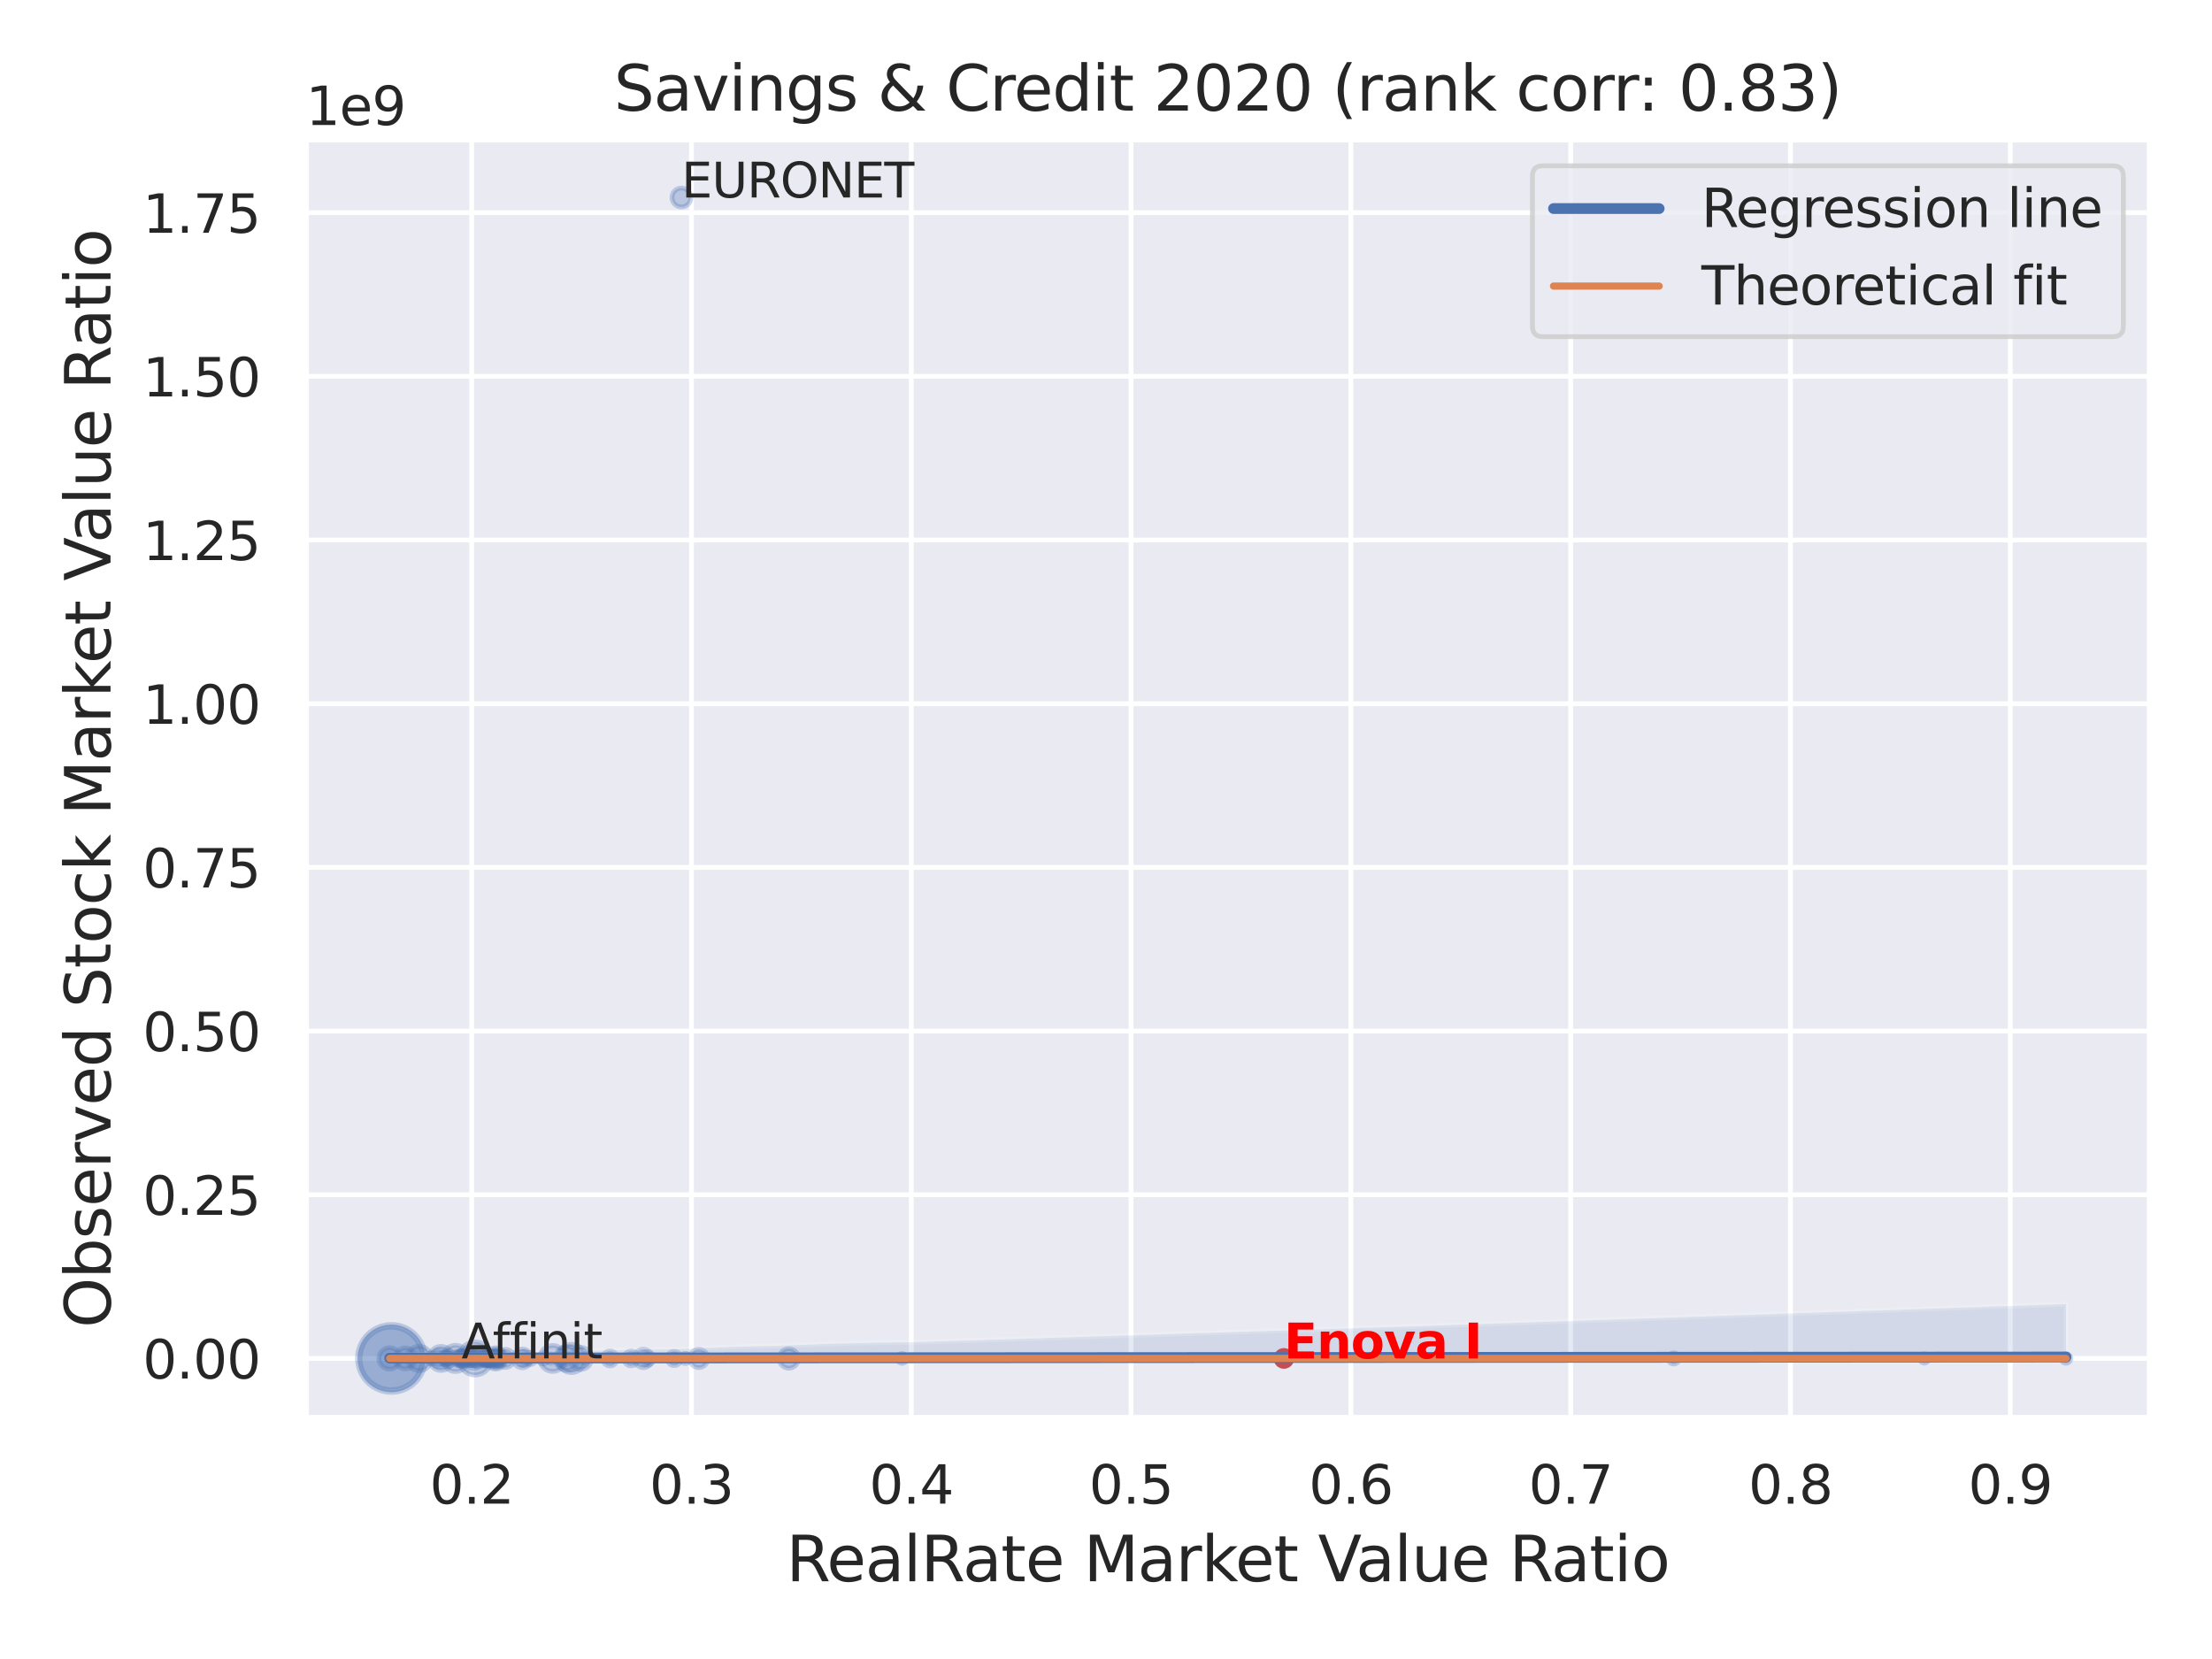 <?xml version="1.0" encoding="utf-8" standalone="no"?>
<!DOCTYPE svg PUBLIC "-//W3C//DTD SVG 1.1//EN"
  "http://www.w3.org/Graphics/SVG/1.1/DTD/svg11.dtd">
<svg xmlns:xlink="http://www.w3.org/1999/xlink" width="460.8pt" height="345.6pt" viewBox="0 0 460.8 345.6" xmlns="http://www.w3.org/2000/svg" version="1.1">
 <defs>
  <style type="text/css">*{stroke-linejoin: round; stroke-linecap: butt}</style>
 </defs>
 <g id="figure_1">
  <g id="patch_1">
   <path d="M 0 345.6 
L 460.8 345.6 
L 460.8 0 
L 0 0 
z
" style="fill: #ffffff"/>
  </g>
  <g id="axes_1">
   <g id="patch_2">
    <path d="M 63.72 295.38 
L 447.84 295.38 
L 447.84 29.04 
L 63.72 29.04 
z
" style="fill: #eaeaf2"/>
   </g>
   <g id="matplotlib.axis_1">
    <g id="xtick_1">
     <g id="line2d_1">
      <path d="M 98.257 295.38 
L 98.257 29.04 
" clip-path="url(#pb20561da39)" style="fill: none; stroke: #ffffff; stroke-linecap: round"/>
     </g>
     <g id="text_1">
      <!-- 0.2 -->
      <g style="fill: #262626" transform="translate(89.51 313.238) scale(0.11 -0.11)">
       <defs>
        <path id="DejaVuSans-30" d="M 2034 4250 
Q 1547 4250 1301 3770 
Q 1056 3291 1056 2328 
Q 1056 1369 1301 889 
Q 1547 409 2034 409 
Q 2525 409 2770 889 
Q 3016 1369 3016 2328 
Q 3016 3291 2770 3770 
Q 2525 4250 2034 4250 
z
M 2034 4750 
Q 2819 4750 3233 4129 
Q 3647 3509 3647 2328 
Q 3647 1150 3233 529 
Q 2819 -91 2034 -91 
Q 1250 -91 836 529 
Q 422 1150 422 2328 
Q 422 3509 836 4129 
Q 1250 4750 2034 4750 
z
" transform="scale(0.016)"/>
        <path id="DejaVuSans-2e" d="M 684 794 
L 1344 794 
L 1344 0 
L 684 0 
L 684 794 
z
" transform="scale(0.016)"/>
        <path id="DejaVuSans-32" d="M 1228 531 
L 3431 531 
L 3431 0 
L 469 0 
L 469 531 
Q 828 903 1448 1529 
Q 2069 2156 2228 2338 
Q 2531 2678 2651 2914 
Q 2772 3150 2772 3378 
Q 2772 3750 2511 3984 
Q 2250 4219 1831 4219 
Q 1534 4219 1204 4116 
Q 875 4013 500 3803 
L 500 4441 
Q 881 4594 1212 4672 
Q 1544 4750 1819 4750 
Q 2544 4750 2975 4387 
Q 3406 4025 3406 3419 
Q 3406 3131 3298 2873 
Q 3191 2616 2906 2266 
Q 2828 2175 2409 1742 
Q 1991 1309 1228 531 
z
" transform="scale(0.016)"/>
       </defs>
       <use xlink:href="#DejaVuSans-30"/>
       <use xlink:href="#DejaVuSans-2e" x="63.623"/>
       <use xlink:href="#DejaVuSans-32" x="95.41"/>
      </g>
     </g>
    </g>
    <g id="xtick_2">
     <g id="line2d_2">
      <path d="M 144.045 295.38 
L 144.045 29.04 
" clip-path="url(#pb20561da39)" style="fill: none; stroke: #ffffff; stroke-linecap: round"/>
     </g>
     <g id="text_2">
      <!-- 0.3 -->
      <g style="fill: #262626" transform="translate(135.298 313.238) scale(0.11 -0.11)">
       <defs>
        <path id="DejaVuSans-33" d="M 2597 2516 
Q 3050 2419 3304 2112 
Q 3559 1806 3559 1356 
Q 3559 666 3084 287 
Q 2609 -91 1734 -91 
Q 1441 -91 1130 -33 
Q 819 25 488 141 
L 488 750 
Q 750 597 1062 519 
Q 1375 441 1716 441 
Q 2309 441 2620 675 
Q 2931 909 2931 1356 
Q 2931 1769 2642 2001 
Q 2353 2234 1838 2234 
L 1294 2234 
L 1294 2753 
L 1863 2753 
Q 2328 2753 2575 2939 
Q 2822 3125 2822 3475 
Q 2822 3834 2567 4026 
Q 2313 4219 1838 4219 
Q 1578 4219 1281 4162 
Q 984 4106 628 3988 
L 628 4550 
Q 988 4650 1302 4700 
Q 1616 4750 1894 4750 
Q 2613 4750 3031 4423 
Q 3450 4097 3450 3541 
Q 3450 3153 3228 2886 
Q 3006 2619 2597 2516 
z
" transform="scale(0.016)"/>
       </defs>
       <use xlink:href="#DejaVuSans-30"/>
       <use xlink:href="#DejaVuSans-2e" x="63.623"/>
       <use xlink:href="#DejaVuSans-33" x="95.41"/>
      </g>
     </g>
    </g>
    <g id="xtick_3">
     <g id="line2d_3">
      <path d="M 189.833 295.38 
L 189.833 29.04 
" clip-path="url(#pb20561da39)" style="fill: none; stroke: #ffffff; stroke-linecap: round"/>
     </g>
     <g id="text_3">
      <!-- 0.4 -->
      <g style="fill: #262626" transform="translate(181.086 313.238) scale(0.11 -0.11)">
       <defs>
        <path id="DejaVuSans-34" d="M 2419 4116 
L 825 1625 
L 2419 1625 
L 2419 4116 
z
M 2253 4666 
L 3047 4666 
L 3047 1625 
L 3713 1625 
L 3713 1100 
L 3047 1100 
L 3047 0 
L 2419 0 
L 2419 1100 
L 313 1100 
L 313 1709 
L 2253 4666 
z
" transform="scale(0.016)"/>
       </defs>
       <use xlink:href="#DejaVuSans-30"/>
       <use xlink:href="#DejaVuSans-2e" x="63.623"/>
       <use xlink:href="#DejaVuSans-34" x="95.41"/>
      </g>
     </g>
    </g>
    <g id="xtick_4">
     <g id="line2d_4">
      <path d="M 235.621 295.38 
L 235.621 29.04 
" clip-path="url(#pb20561da39)" style="fill: none; stroke: #ffffff; stroke-linecap: round"/>
     </g>
     <g id="text_4">
      <!-- 0.5 -->
      <g style="fill: #262626" transform="translate(226.874 313.238) scale(0.11 -0.11)">
       <defs>
        <path id="DejaVuSans-35" d="M 691 4666 
L 3169 4666 
L 3169 4134 
L 1269 4134 
L 1269 2991 
Q 1406 3038 1543 3061 
Q 1681 3084 1819 3084 
Q 2600 3084 3056 2656 
Q 3513 2228 3513 1497 
Q 3513 744 3044 326 
Q 2575 -91 1722 -91 
Q 1428 -91 1123 -41 
Q 819 9 494 109 
L 494 744 
Q 775 591 1075 516 
Q 1375 441 1709 441 
Q 2250 441 2565 725 
Q 2881 1009 2881 1497 
Q 2881 1984 2565 2268 
Q 2250 2553 1709 2553 
Q 1456 2553 1204 2497 
Q 953 2441 691 2322 
L 691 4666 
z
" transform="scale(0.016)"/>
       </defs>
       <use xlink:href="#DejaVuSans-30"/>
       <use xlink:href="#DejaVuSans-2e" x="63.623"/>
       <use xlink:href="#DejaVuSans-35" x="95.41"/>
      </g>
     </g>
    </g>
    <g id="xtick_5">
     <g id="line2d_5">
      <path d="M 281.408 295.38 
L 281.408 29.04 
" clip-path="url(#pb20561da39)" style="fill: none; stroke: #ffffff; stroke-linecap: round"/>
     </g>
     <g id="text_5">
      <!-- 0.6 -->
      <g style="fill: #262626" transform="translate(272.662 313.238) scale(0.11 -0.11)">
       <defs>
        <path id="DejaVuSans-36" d="M 2113 2584 
Q 1688 2584 1439 2293 
Q 1191 2003 1191 1497 
Q 1191 994 1439 701 
Q 1688 409 2113 409 
Q 2538 409 2786 701 
Q 3034 994 3034 1497 
Q 3034 2003 2786 2293 
Q 2538 2584 2113 2584 
z
M 3366 4563 
L 3366 3988 
Q 3128 4100 2886 4159 
Q 2644 4219 2406 4219 
Q 1781 4219 1451 3797 
Q 1122 3375 1075 2522 
Q 1259 2794 1537 2939 
Q 1816 3084 2150 3084 
Q 2853 3084 3261 2657 
Q 3669 2231 3669 1497 
Q 3669 778 3244 343 
Q 2819 -91 2113 -91 
Q 1303 -91 875 529 
Q 447 1150 447 2328 
Q 447 3434 972 4092 
Q 1497 4750 2381 4750 
Q 2619 4750 2861 4703 
Q 3103 4656 3366 4563 
z
" transform="scale(0.016)"/>
       </defs>
       <use xlink:href="#DejaVuSans-30"/>
       <use xlink:href="#DejaVuSans-2e" x="63.623"/>
       <use xlink:href="#DejaVuSans-36" x="95.41"/>
      </g>
     </g>
    </g>
    <g id="xtick_6">
     <g id="line2d_6">
      <path d="M 327.196 295.38 
L 327.196 29.04 
" clip-path="url(#pb20561da39)" style="fill: none; stroke: #ffffff; stroke-linecap: round"/>
     </g>
     <g id="text_6">
      <!-- 0.7 -->
      <g style="fill: #262626" transform="translate(318.45 313.238) scale(0.11 -0.11)">
       <defs>
        <path id="DejaVuSans-37" d="M 525 4666 
L 3525 4666 
L 3525 4397 
L 1831 0 
L 1172 0 
L 2766 4134 
L 525 4134 
L 525 4666 
z
" transform="scale(0.016)"/>
       </defs>
       <use xlink:href="#DejaVuSans-30"/>
       <use xlink:href="#DejaVuSans-2e" x="63.623"/>
       <use xlink:href="#DejaVuSans-37" x="95.41"/>
      </g>
     </g>
    </g>
    <g id="xtick_7">
     <g id="line2d_7">
      <path d="M 372.984 295.38 
L 372.984 29.04 
" clip-path="url(#pb20561da39)" style="fill: none; stroke: #ffffff; stroke-linecap: round"/>
     </g>
     <g id="text_7">
      <!-- 0.8 -->
      <g style="fill: #262626" transform="translate(364.237 313.238) scale(0.11 -0.11)">
       <defs>
        <path id="DejaVuSans-38" d="M 2034 2216 
Q 1584 2216 1326 1975 
Q 1069 1734 1069 1313 
Q 1069 891 1326 650 
Q 1584 409 2034 409 
Q 2484 409 2743 651 
Q 3003 894 3003 1313 
Q 3003 1734 2745 1975 
Q 2488 2216 2034 2216 
z
M 1403 2484 
Q 997 2584 770 2862 
Q 544 3141 544 3541 
Q 544 4100 942 4425 
Q 1341 4750 2034 4750 
Q 2731 4750 3128 4425 
Q 3525 4100 3525 3541 
Q 3525 3141 3298 2862 
Q 3072 2584 2669 2484 
Q 3125 2378 3379 2068 
Q 3634 1759 3634 1313 
Q 3634 634 3220 271 
Q 2806 -91 2034 -91 
Q 1263 -91 848 271 
Q 434 634 434 1313 
Q 434 1759 690 2068 
Q 947 2378 1403 2484 
z
M 1172 3481 
Q 1172 3119 1398 2916 
Q 1625 2713 2034 2713 
Q 2441 2713 2670 2916 
Q 2900 3119 2900 3481 
Q 2900 3844 2670 4047 
Q 2441 4250 2034 4250 
Q 1625 4250 1398 4047 
Q 1172 3844 1172 3481 
z
" transform="scale(0.016)"/>
       </defs>
       <use xlink:href="#DejaVuSans-30"/>
       <use xlink:href="#DejaVuSans-2e" x="63.623"/>
       <use xlink:href="#DejaVuSans-38" x="95.41"/>
      </g>
     </g>
    </g>
    <g id="xtick_8">
     <g id="line2d_8">
      <path d="M 418.772 295.38 
L 418.772 29.04 
" clip-path="url(#pb20561da39)" style="fill: none; stroke: #ffffff; stroke-linecap: round"/>
     </g>
     <g id="text_8">
      <!-- 0.9 -->
      <g style="fill: #262626" transform="translate(410.025 313.238) scale(0.11 -0.11)">
       <defs>
        <path id="DejaVuSans-39" d="M 703 97 
L 703 672 
Q 941 559 1184 500 
Q 1428 441 1663 441 
Q 2288 441 2617 861 
Q 2947 1281 2994 2138 
Q 2813 1869 2534 1725 
Q 2256 1581 1919 1581 
Q 1219 1581 811 2004 
Q 403 2428 403 3163 
Q 403 3881 828 4315 
Q 1253 4750 1959 4750 
Q 2769 4750 3195 4129 
Q 3622 3509 3622 2328 
Q 3622 1225 3098 567 
Q 2575 -91 1691 -91 
Q 1453 -91 1209 -44 
Q 966 3 703 97 
z
M 1959 2075 
Q 2384 2075 2632 2365 
Q 2881 2656 2881 3163 
Q 2881 3666 2632 3958 
Q 2384 4250 1959 4250 
Q 1534 4250 1286 3958 
Q 1038 3666 1038 3163 
Q 1038 2656 1286 2365 
Q 1534 2075 1959 2075 
z
" transform="scale(0.016)"/>
       </defs>
       <use xlink:href="#DejaVuSans-30"/>
       <use xlink:href="#DejaVuSans-2e" x="63.623"/>
       <use xlink:href="#DejaVuSans-39" x="95.41"/>
      </g>
     </g>
    </g>
    <g id="text_9">
     <!-- RealRate Market Value Ratio -->
     <g style="fill: #262626" transform="translate(163.794 329.404) scale(0.13 -0.13)">
      <defs>
       <path id="DejaVuSans-52" d="M 2841 2188 
Q 3044 2119 3236 1894 
Q 3428 1669 3622 1275 
L 4263 0 
L 3584 0 
L 2988 1197 
Q 2756 1666 2539 1819 
Q 2322 1972 1947 1972 
L 1259 1972 
L 1259 0 
L 628 0 
L 628 4666 
L 2053 4666 
Q 2853 4666 3247 4331 
Q 3641 3997 3641 3322 
Q 3641 2881 3436 2590 
Q 3231 2300 2841 2188 
z
M 1259 4147 
L 1259 2491 
L 2053 2491 
Q 2509 2491 2742 2702 
Q 2975 2913 2975 3322 
Q 2975 3731 2742 3939 
Q 2509 4147 2053 4147 
L 1259 4147 
z
" transform="scale(0.016)"/>
       <path id="DejaVuSans-65" d="M 3597 1894 
L 3597 1613 
L 953 1613 
Q 991 1019 1311 708 
Q 1631 397 2203 397 
Q 2534 397 2845 478 
Q 3156 559 3463 722 
L 3463 178 
Q 3153 47 2828 -22 
Q 2503 -91 2169 -91 
Q 1331 -91 842 396 
Q 353 884 353 1716 
Q 353 2575 817 3079 
Q 1281 3584 2069 3584 
Q 2775 3584 3186 3129 
Q 3597 2675 3597 1894 
z
M 3022 2063 
Q 3016 2534 2758 2815 
Q 2500 3097 2075 3097 
Q 1594 3097 1305 2825 
Q 1016 2553 972 2059 
L 3022 2063 
z
" transform="scale(0.016)"/>
       <path id="DejaVuSans-61" d="M 2194 1759 
Q 1497 1759 1228 1600 
Q 959 1441 959 1056 
Q 959 750 1161 570 
Q 1363 391 1709 391 
Q 2188 391 2477 730 
Q 2766 1069 2766 1631 
L 2766 1759 
L 2194 1759 
z
M 3341 1997 
L 3341 0 
L 2766 0 
L 2766 531 
Q 2569 213 2275 61 
Q 1981 -91 1556 -91 
Q 1019 -91 701 211 
Q 384 513 384 1019 
Q 384 1609 779 1909 
Q 1175 2209 1959 2209 
L 2766 2209 
L 2766 2266 
Q 2766 2663 2505 2880 
Q 2244 3097 1772 3097 
Q 1472 3097 1187 3025 
Q 903 2953 641 2809 
L 641 3341 
Q 956 3463 1253 3523 
Q 1550 3584 1831 3584 
Q 2591 3584 2966 3190 
Q 3341 2797 3341 1997 
z
" transform="scale(0.016)"/>
       <path id="DejaVuSans-6c" d="M 603 4863 
L 1178 4863 
L 1178 0 
L 603 0 
L 603 4863 
z
" transform="scale(0.016)"/>
       <path id="DejaVuSans-74" d="M 1172 4494 
L 1172 3500 
L 2356 3500 
L 2356 3053 
L 1172 3053 
L 1172 1153 
Q 1172 725 1289 603 
Q 1406 481 1766 481 
L 2356 481 
L 2356 0 
L 1766 0 
Q 1100 0 847 248 
Q 594 497 594 1153 
L 594 3053 
L 172 3053 
L 172 3500 
L 594 3500 
L 594 4494 
L 1172 4494 
z
" transform="scale(0.016)"/>
       <path id="DejaVuSans-20" transform="scale(0.016)"/>
       <path id="DejaVuSans-4d" d="M 628 4666 
L 1569 4666 
L 2759 1491 
L 3956 4666 
L 4897 4666 
L 4897 0 
L 4281 0 
L 4281 4097 
L 3078 897 
L 2444 897 
L 1241 4097 
L 1241 0 
L 628 0 
L 628 4666 
z
" transform="scale(0.016)"/>
       <path id="DejaVuSans-72" d="M 2631 2963 
Q 2534 3019 2420 3045 
Q 2306 3072 2169 3072 
Q 1681 3072 1420 2755 
Q 1159 2438 1159 1844 
L 1159 0 
L 581 0 
L 581 3500 
L 1159 3500 
L 1159 2956 
Q 1341 3275 1631 3429 
Q 1922 3584 2338 3584 
Q 2397 3584 2469 3576 
Q 2541 3569 2628 3553 
L 2631 2963 
z
" transform="scale(0.016)"/>
       <path id="DejaVuSans-6b" d="M 581 4863 
L 1159 4863 
L 1159 1991 
L 2875 3500 
L 3609 3500 
L 1753 1863 
L 3688 0 
L 2938 0 
L 1159 1709 
L 1159 0 
L 581 0 
L 581 4863 
z
" transform="scale(0.016)"/>
       <path id="DejaVuSans-56" d="M 1831 0 
L 50 4666 
L 709 4666 
L 2188 738 
L 3669 4666 
L 4325 4666 
L 2547 0 
L 1831 0 
z
" transform="scale(0.016)"/>
       <path id="DejaVuSans-75" d="M 544 1381 
L 544 3500 
L 1119 3500 
L 1119 1403 
Q 1119 906 1312 657 
Q 1506 409 1894 409 
Q 2359 409 2629 706 
Q 2900 1003 2900 1516 
L 2900 3500 
L 3475 3500 
L 3475 0 
L 2900 0 
L 2900 538 
Q 2691 219 2414 64 
Q 2138 -91 1772 -91 
Q 1169 -91 856 284 
Q 544 659 544 1381 
z
M 1991 3584 
L 1991 3584 
z
" transform="scale(0.016)"/>
       <path id="DejaVuSans-69" d="M 603 3500 
L 1178 3500 
L 1178 0 
L 603 0 
L 603 3500 
z
M 603 4863 
L 1178 4863 
L 1178 4134 
L 603 4134 
L 603 4863 
z
" transform="scale(0.016)"/>
       <path id="DejaVuSans-6f" d="M 1959 3097 
Q 1497 3097 1228 2736 
Q 959 2375 959 1747 
Q 959 1119 1226 758 
Q 1494 397 1959 397 
Q 2419 397 2687 759 
Q 2956 1122 2956 1747 
Q 2956 2369 2687 2733 
Q 2419 3097 1959 3097 
z
M 1959 3584 
Q 2709 3584 3137 3096 
Q 3566 2609 3566 1747 
Q 3566 888 3137 398 
Q 2709 -91 1959 -91 
Q 1206 -91 779 398 
Q 353 888 353 1747 
Q 353 2609 779 3096 
Q 1206 3584 1959 3584 
z
" transform="scale(0.016)"/>
      </defs>
      <use xlink:href="#DejaVuSans-52"/>
      <use xlink:href="#DejaVuSans-65" x="64.982"/>
      <use xlink:href="#DejaVuSans-61" x="126.506"/>
      <use xlink:href="#DejaVuSans-6c" x="187.785"/>
      <use xlink:href="#DejaVuSans-52" x="215.568"/>
      <use xlink:href="#DejaVuSans-61" x="282.801"/>
      <use xlink:href="#DejaVuSans-74" x="344.08"/>
      <use xlink:href="#DejaVuSans-65" x="383.289"/>
      <use xlink:href="#DejaVuSans-20" x="444.812"/>
      <use xlink:href="#DejaVuSans-4d" x="476.6"/>
      <use xlink:href="#DejaVuSans-61" x="562.879"/>
      <use xlink:href="#DejaVuSans-72" x="624.158"/>
      <use xlink:href="#DejaVuSans-6b" x="665.271"/>
      <use xlink:href="#DejaVuSans-65" x="719.557"/>
      <use xlink:href="#DejaVuSans-74" x="781.08"/>
      <use xlink:href="#DejaVuSans-20" x="820.289"/>
      <use xlink:href="#DejaVuSans-56" x="852.076"/>
      <use xlink:href="#DejaVuSans-61" x="912.734"/>
      <use xlink:href="#DejaVuSans-6c" x="974.014"/>
      <use xlink:href="#DejaVuSans-75" x="1001.797"/>
      <use xlink:href="#DejaVuSans-65" x="1065.176"/>
      <use xlink:href="#DejaVuSans-20" x="1126.699"/>
      <use xlink:href="#DejaVuSans-52" x="1158.486"/>
      <use xlink:href="#DejaVuSans-61" x="1225.719"/>
      <use xlink:href="#DejaVuSans-74" x="1286.998"/>
      <use xlink:href="#DejaVuSans-69" x="1326.207"/>
      <use xlink:href="#DejaVuSans-6f" x="1353.99"/>
     </g>
    </g>
   </g>
   <g id="matplotlib.axis_2">
    <g id="ytick_1">
     <g id="line2d_9">
      <path d="M 63.72 282.985 
L 447.84 282.985 
" clip-path="url(#pb20561da39)" style="fill: none; stroke: #ffffff; stroke-linecap: round"/>
     </g>
     <g id="text_10">
      <!-- 0.00 -->
      <g style="fill: #262626" transform="translate(29.728 287.164) scale(0.11 -0.11)">
       <use xlink:href="#DejaVuSans-30"/>
       <use xlink:href="#DejaVuSans-2e" x="63.623"/>
       <use xlink:href="#DejaVuSans-30" x="95.41"/>
       <use xlink:href="#DejaVuSans-30" x="159.033"/>
      </g>
     </g>
    </g>
    <g id="ytick_2">
     <g id="line2d_10">
      <path d="M 63.72 248.888 
L 447.84 248.888 
" clip-path="url(#pb20561da39)" style="fill: none; stroke: #ffffff; stroke-linecap: round"/>
     </g>
     <g id="text_11">
      <!-- 0.25 -->
      <g style="fill: #262626" transform="translate(29.728 253.067) scale(0.11 -0.11)">
       <use xlink:href="#DejaVuSans-30"/>
       <use xlink:href="#DejaVuSans-2e" x="63.623"/>
       <use xlink:href="#DejaVuSans-32" x="95.41"/>
       <use xlink:href="#DejaVuSans-35" x="159.033"/>
      </g>
     </g>
    </g>
    <g id="ytick_3">
     <g id="line2d_11">
      <path d="M 63.72 214.791 
L 447.84 214.791 
" clip-path="url(#pb20561da39)" style="fill: none; stroke: #ffffff; stroke-linecap: round"/>
     </g>
     <g id="text_12">
      <!-- 0.50 -->
      <g style="fill: #262626" transform="translate(29.728 218.97) scale(0.11 -0.11)">
       <use xlink:href="#DejaVuSans-30"/>
       <use xlink:href="#DejaVuSans-2e" x="63.623"/>
       <use xlink:href="#DejaVuSans-35" x="95.41"/>
       <use xlink:href="#DejaVuSans-30" x="159.033"/>
      </g>
     </g>
    </g>
    <g id="ytick_4">
     <g id="line2d_12">
      <path d="M 63.72 180.694 
L 447.84 180.694 
" clip-path="url(#pb20561da39)" style="fill: none; stroke: #ffffff; stroke-linecap: round"/>
     </g>
     <g id="text_13">
      <!-- 0.75 -->
      <g style="fill: #262626" transform="translate(29.728 184.873) scale(0.11 -0.11)">
       <use xlink:href="#DejaVuSans-30"/>
       <use xlink:href="#DejaVuSans-2e" x="63.623"/>
       <use xlink:href="#DejaVuSans-37" x="95.41"/>
       <use xlink:href="#DejaVuSans-35" x="159.033"/>
      </g>
     </g>
    </g>
    <g id="ytick_5">
     <g id="line2d_13">
      <path d="M 63.72 146.597 
L 447.84 146.597 
" clip-path="url(#pb20561da39)" style="fill: none; stroke: #ffffff; stroke-linecap: round"/>
     </g>
     <g id="text_14">
      <!-- 1.00 -->
      <g style="fill: #262626" transform="translate(29.728 150.776) scale(0.11 -0.11)">
       <defs>
        <path id="DejaVuSans-31" d="M 794 531 
L 1825 531 
L 1825 4091 
L 703 3866 
L 703 4441 
L 1819 4666 
L 2450 4666 
L 2450 531 
L 3481 531 
L 3481 0 
L 794 0 
L 794 531 
z
" transform="scale(0.016)"/>
       </defs>
       <use xlink:href="#DejaVuSans-31"/>
       <use xlink:href="#DejaVuSans-2e" x="63.623"/>
       <use xlink:href="#DejaVuSans-30" x="95.41"/>
       <use xlink:href="#DejaVuSans-30" x="159.033"/>
      </g>
     </g>
    </g>
    <g id="ytick_6">
     <g id="line2d_14">
      <path d="M 63.72 112.5 
L 447.84 112.5 
" clip-path="url(#pb20561da39)" style="fill: none; stroke: #ffffff; stroke-linecap: round"/>
     </g>
     <g id="text_15">
      <!-- 1.25 -->
      <g style="fill: #262626" transform="translate(29.728 116.679) scale(0.11 -0.11)">
       <use xlink:href="#DejaVuSans-31"/>
       <use xlink:href="#DejaVuSans-2e" x="63.623"/>
       <use xlink:href="#DejaVuSans-32" x="95.41"/>
       <use xlink:href="#DejaVuSans-35" x="159.033"/>
      </g>
     </g>
    </g>
    <g id="ytick_7">
     <g id="line2d_15">
      <path d="M 63.72 78.403 
L 447.84 78.403 
" clip-path="url(#pb20561da39)" style="fill: none; stroke: #ffffff; stroke-linecap: round"/>
     </g>
     <g id="text_16">
      <!-- 1.50 -->
      <g style="fill: #262626" transform="translate(29.728 82.582) scale(0.11 -0.11)">
       <use xlink:href="#DejaVuSans-31"/>
       <use xlink:href="#DejaVuSans-2e" x="63.623"/>
       <use xlink:href="#DejaVuSans-35" x="95.41"/>
       <use xlink:href="#DejaVuSans-30" x="159.033"/>
      </g>
     </g>
    </g>
    <g id="ytick_8">
     <g id="line2d_16">
      <path d="M 63.72 44.306 
L 447.84 44.306 
" clip-path="url(#pb20561da39)" style="fill: none; stroke: #ffffff; stroke-linecap: round"/>
     </g>
     <g id="text_17">
      <!-- 1.75 -->
      <g style="fill: #262626" transform="translate(29.728 48.486) scale(0.11 -0.11)">
       <use xlink:href="#DejaVuSans-31"/>
       <use xlink:href="#DejaVuSans-2e" x="63.623"/>
       <use xlink:href="#DejaVuSans-37" x="95.41"/>
       <use xlink:href="#DejaVuSans-35" x="159.033"/>
      </g>
     </g>
    </g>
    <g id="text_18">
     <!-- Observed Stock Market Value Ratio -->
     <g style="fill: #262626" transform="translate(23.024 276.612) rotate(-90) scale(0.13 -0.13)">
      <defs>
       <path id="DejaVuSans-4f" d="M 2522 4238 
Q 1834 4238 1429 3725 
Q 1025 3213 1025 2328 
Q 1025 1447 1429 934 
Q 1834 422 2522 422 
Q 3209 422 3611 934 
Q 4013 1447 4013 2328 
Q 4013 3213 3611 3725 
Q 3209 4238 2522 4238 
z
M 2522 4750 
Q 3503 4750 4090 4092 
Q 4678 3434 4678 2328 
Q 4678 1225 4090 567 
Q 3503 -91 2522 -91 
Q 1538 -91 948 565 
Q 359 1222 359 2328 
Q 359 3434 948 4092 
Q 1538 4750 2522 4750 
z
" transform="scale(0.016)"/>
       <path id="DejaVuSans-62" d="M 3116 1747 
Q 3116 2381 2855 2742 
Q 2594 3103 2138 3103 
Q 1681 3103 1420 2742 
Q 1159 2381 1159 1747 
Q 1159 1113 1420 752 
Q 1681 391 2138 391 
Q 2594 391 2855 752 
Q 3116 1113 3116 1747 
z
M 1159 2969 
Q 1341 3281 1617 3432 
Q 1894 3584 2278 3584 
Q 2916 3584 3314 3078 
Q 3713 2572 3713 1747 
Q 3713 922 3314 415 
Q 2916 -91 2278 -91 
Q 1894 -91 1617 61 
Q 1341 213 1159 525 
L 1159 0 
L 581 0 
L 581 4863 
L 1159 4863 
L 1159 2969 
z
" transform="scale(0.016)"/>
       <path id="DejaVuSans-73" d="M 2834 3397 
L 2834 2853 
Q 2591 2978 2328 3040 
Q 2066 3103 1784 3103 
Q 1356 3103 1142 2972 
Q 928 2841 928 2578 
Q 928 2378 1081 2264 
Q 1234 2150 1697 2047 
L 1894 2003 
Q 2506 1872 2764 1633 
Q 3022 1394 3022 966 
Q 3022 478 2636 193 
Q 2250 -91 1575 -91 
Q 1294 -91 989 -36 
Q 684 19 347 128 
L 347 722 
Q 666 556 975 473 
Q 1284 391 1588 391 
Q 1994 391 2212 530 
Q 2431 669 2431 922 
Q 2431 1156 2273 1281 
Q 2116 1406 1581 1522 
L 1381 1569 
Q 847 1681 609 1914 
Q 372 2147 372 2553 
Q 372 3047 722 3315 
Q 1072 3584 1716 3584 
Q 2034 3584 2315 3537 
Q 2597 3491 2834 3397 
z
" transform="scale(0.016)"/>
       <path id="DejaVuSans-76" d="M 191 3500 
L 800 3500 
L 1894 563 
L 2988 3500 
L 3597 3500 
L 2284 0 
L 1503 0 
L 191 3500 
z
" transform="scale(0.016)"/>
       <path id="DejaVuSans-64" d="M 2906 2969 
L 2906 4863 
L 3481 4863 
L 3481 0 
L 2906 0 
L 2906 525 
Q 2725 213 2448 61 
Q 2172 -91 1784 -91 
Q 1150 -91 751 415 
Q 353 922 353 1747 
Q 353 2572 751 3078 
Q 1150 3584 1784 3584 
Q 2172 3584 2448 3432 
Q 2725 3281 2906 2969 
z
M 947 1747 
Q 947 1113 1208 752 
Q 1469 391 1925 391 
Q 2381 391 2643 752 
Q 2906 1113 2906 1747 
Q 2906 2381 2643 2742 
Q 2381 3103 1925 3103 
Q 1469 3103 1208 2742 
Q 947 2381 947 1747 
z
" transform="scale(0.016)"/>
       <path id="DejaVuSans-53" d="M 3425 4513 
L 3425 3897 
Q 3066 4069 2747 4153 
Q 2428 4238 2131 4238 
Q 1616 4238 1336 4038 
Q 1056 3838 1056 3469 
Q 1056 3159 1242 3001 
Q 1428 2844 1947 2747 
L 2328 2669 
Q 3034 2534 3370 2195 
Q 3706 1856 3706 1288 
Q 3706 609 3251 259 
Q 2797 -91 1919 -91 
Q 1588 -91 1214 -16 
Q 841 59 441 206 
L 441 856 
Q 825 641 1194 531 
Q 1563 422 1919 422 
Q 2459 422 2753 634 
Q 3047 847 3047 1241 
Q 3047 1584 2836 1778 
Q 2625 1972 2144 2069 
L 1759 2144 
Q 1053 2284 737 2584 
Q 422 2884 422 3419 
Q 422 4038 858 4394 
Q 1294 4750 2059 4750 
Q 2388 4750 2728 4690 
Q 3069 4631 3425 4513 
z
" transform="scale(0.016)"/>
       <path id="DejaVuSans-63" d="M 3122 3366 
L 3122 2828 
Q 2878 2963 2633 3030 
Q 2388 3097 2138 3097 
Q 1578 3097 1268 2742 
Q 959 2388 959 1747 
Q 959 1106 1268 751 
Q 1578 397 2138 397 
Q 2388 397 2633 464 
Q 2878 531 3122 666 
L 3122 134 
Q 2881 22 2623 -34 
Q 2366 -91 2075 -91 
Q 1284 -91 818 406 
Q 353 903 353 1747 
Q 353 2603 823 3093 
Q 1294 3584 2113 3584 
Q 2378 3584 2631 3529 
Q 2884 3475 3122 3366 
z
" transform="scale(0.016)"/>
      </defs>
      <use xlink:href="#DejaVuSans-4f"/>
      <use xlink:href="#DejaVuSans-62" x="78.711"/>
      <use xlink:href="#DejaVuSans-73" x="142.188"/>
      <use xlink:href="#DejaVuSans-65" x="194.287"/>
      <use xlink:href="#DejaVuSans-72" x="255.811"/>
      <use xlink:href="#DejaVuSans-76" x="296.924"/>
      <use xlink:href="#DejaVuSans-65" x="356.104"/>
      <use xlink:href="#DejaVuSans-64" x="417.627"/>
      <use xlink:href="#DejaVuSans-20" x="481.104"/>
      <use xlink:href="#DejaVuSans-53" x="512.891"/>
      <use xlink:href="#DejaVuSans-74" x="576.367"/>
      <use xlink:href="#DejaVuSans-6f" x="615.576"/>
      <use xlink:href="#DejaVuSans-63" x="676.758"/>
      <use xlink:href="#DejaVuSans-6b" x="731.738"/>
      <use xlink:href="#DejaVuSans-20" x="789.648"/>
      <use xlink:href="#DejaVuSans-4d" x="821.436"/>
      <use xlink:href="#DejaVuSans-61" x="907.715"/>
      <use xlink:href="#DejaVuSans-72" x="968.994"/>
      <use xlink:href="#DejaVuSans-6b" x="1010.107"/>
      <use xlink:href="#DejaVuSans-65" x="1064.393"/>
      <use xlink:href="#DejaVuSans-74" x="1125.916"/>
      <use xlink:href="#DejaVuSans-20" x="1165.125"/>
      <use xlink:href="#DejaVuSans-56" x="1196.912"/>
      <use xlink:href="#DejaVuSans-61" x="1257.57"/>
      <use xlink:href="#DejaVuSans-6c" x="1318.85"/>
      <use xlink:href="#DejaVuSans-75" x="1346.633"/>
      <use xlink:href="#DejaVuSans-65" x="1410.012"/>
      <use xlink:href="#DejaVuSans-20" x="1471.535"/>
      <use xlink:href="#DejaVuSans-52" x="1503.322"/>
      <use xlink:href="#DejaVuSans-61" x="1570.555"/>
      <use xlink:href="#DejaVuSans-74" x="1631.834"/>
      <use xlink:href="#DejaVuSans-69" x="1671.043"/>
      <use xlink:href="#DejaVuSans-6f" x="1698.826"/>
     </g>
    </g>
    <g id="text_19">
     <!-- 1e9 -->
     <g style="fill: #262626" transform="translate(63.72 26.04) scale(0.11 -0.11)">
      <use xlink:href="#DejaVuSans-31"/>
      <use xlink:href="#DejaVuSans-65" x="63.623"/>
      <use xlink:href="#DejaVuSans-39" x="125.146"/>
     </g>
    </g>
   </g>
   <g id="PathCollection_1">
    <path d="M 81.549 290.056 
C 83.424 290.056 85.223 289.311 86.549 287.985 
C 87.875 286.659 88.62 284.86 88.62 282.985 
C 88.62 281.11 87.875 279.311 86.549 277.985 
C 85.223 276.659 83.424 275.914 81.549 275.914 
C 79.674 275.914 77.875 276.659 76.549 277.985 
C 75.223 279.311 74.478 281.11 74.478 282.985 
C 74.478 284.86 75.223 286.659 76.549 287.985 
C 77.875 289.311 79.674 290.056 81.549 290.056 
z
" clip-path="url(#pb20561da39)" style="fill: #4c72b0; fill-opacity: 0.3; stroke: #4c72b0; stroke-opacity: 0.3"/>
    <path d="M 103.452 284.507 
C 103.856 284.507 104.243 284.347 104.529 284.061 
C 104.814 283.776 104.974 283.389 104.974 282.985 
C 104.974 282.581 104.814 282.194 104.529 281.909 
C 104.243 281.623 103.856 281.463 103.452 281.463 
C 103.049 281.463 102.661 281.623 102.376 281.909 
C 102.091 282.194 101.93 282.581 101.93 282.985 
C 101.93 283.389 102.091 283.776 102.376 284.061 
C 102.661 284.347 103.049 284.507 103.452 284.507 
z
" clip-path="url(#pb20561da39)" style="fill: #4c72b0; fill-opacity: 0.3; stroke: #4c72b0; stroke-opacity: 0.3"/>
    <path d="M 95.916 284.543 
C 96.33 284.543 96.726 284.379 97.018 284.087 
C 97.311 283.795 97.475 283.398 97.475 282.985 
C 97.475 282.572 97.311 282.175 97.018 281.883 
C 96.726 281.591 96.33 281.427 95.916 281.427 
C 95.503 281.427 95.107 281.591 94.814 281.883 
C 94.522 282.175 94.358 282.572 94.358 282.985 
C 94.358 283.398 94.522 283.795 94.814 284.087 
C 95.107 284.379 95.503 284.543 95.916 284.543 
z
" clip-path="url(#pb20561da39)" style="fill: #4c72b0; fill-opacity: 0.3; stroke: #4c72b0; stroke-opacity: 0.3"/>
    <path d="M 87.324 285.528 
C 87.998 285.528 88.645 285.26 89.122 284.783 
C 89.598 284.306 89.866 283.659 89.866 282.985 
C 89.866 282.311 89.598 281.664 89.122 281.187 
C 88.645 280.71 87.998 280.442 87.324 280.442 
C 86.649 280.442 86.002 280.71 85.526 281.187 
C 85.049 281.664 84.781 282.311 84.781 282.985 
C 84.781 283.659 85.049 284.306 85.526 284.783 
C 86.002 285.26 86.649 285.528 87.324 285.528 
z
" clip-path="url(#pb20561da39)" style="fill: #4c72b0; fill-opacity: 0.3; stroke: #4c72b0; stroke-opacity: 0.3"/>
    <path d="M 84.444 285.178 
C 85.025 285.178 85.583 284.947 85.995 284.536 
C 86.406 284.124 86.637 283.567 86.637 282.985 
C 86.637 282.403 86.406 281.846 85.995 281.434 
C 85.583 281.023 85.025 280.792 84.444 280.792 
C 83.862 280.792 83.304 281.023 82.893 281.434 
C 82.482 281.846 82.251 282.403 82.251 282.985 
C 82.251 283.567 82.482 284.124 82.893 284.536 
C 83.304 284.947 83.862 285.178 84.444 285.178 
z
" clip-path="url(#pb20561da39)" style="fill: #4c72b0; fill-opacity: 0.3; stroke: #4c72b0; stroke-opacity: 0.3"/>
    <path d="M 164.318 285.017 
C 164.857 285.017 165.374 284.803 165.755 284.422 
C 166.136 284.041 166.35 283.524 166.35 282.985 
C 166.35 282.446 166.136 281.929 165.755 281.548 
C 165.374 281.167 164.857 280.953 164.318 280.953 
C 163.779 280.953 163.263 281.167 162.882 281.548 
C 162.501 281.929 162.287 282.446 162.287 282.985 
C 162.287 283.524 162.501 284.041 162.882 284.422 
C 163.263 284.803 163.779 285.017 164.318 285.017 
z
" clip-path="url(#pb20561da39)" style="fill: #4c72b0; fill-opacity: 0.3; stroke: #4c72b0; stroke-opacity: 0.3"/>
    <path d="M 101.249 284.433 
C 101.633 284.433 102.001 284.281 102.273 284.009 
C 102.544 283.738 102.697 283.369 102.697 282.985 
C 102.697 282.601 102.544 282.233 102.273 281.961 
C 102.001 281.689 101.633 281.537 101.249 281.537 
C 100.865 281.537 100.496 281.689 100.225 281.961 
C 99.953 282.233 99.8 282.601 99.8 282.985 
C 99.8 283.369 99.953 283.738 100.225 284.009 
C 100.496 284.281 100.865 284.433 101.249 284.433 
z
" clip-path="url(#pb20561da39)" style="fill: #4c72b0; fill-opacity: 0.3; stroke: #4c72b0; stroke-opacity: 0.3"/>
    <path d="M 100.877 284.302 
C 101.226 284.302 101.561 284.163 101.808 283.916 
C 102.055 283.669 102.194 283.334 102.194 282.985 
C 102.194 282.636 102.055 282.301 101.808 282.054 
C 101.561 281.807 101.226 281.668 100.877 281.668 
C 100.528 281.668 100.193 281.807 99.946 282.054 
C 99.699 282.301 99.56 282.636 99.56 282.985 
C 99.56 283.334 99.699 283.669 99.946 283.916 
C 100.193 284.163 100.528 284.302 100.877 284.302 
z
" clip-path="url(#pb20561da39)" style="fill: #4c72b0; fill-opacity: 0.3; stroke: #4c72b0; stroke-opacity: 0.3"/>
    <path d="M 187.902 284.002 
C 188.172 284.002 188.431 283.895 188.621 283.704 
C 188.812 283.514 188.919 283.255 188.919 282.985 
C 188.919 282.715 188.812 282.457 188.621 282.266 
C 188.431 282.075 188.172 281.968 187.902 281.968 
C 187.632 281.968 187.374 282.075 187.183 282.266 
C 186.992 282.457 186.885 282.715 186.885 282.985 
C 186.885 283.255 186.992 283.514 187.183 283.704 
C 187.374 283.895 187.632 284.002 187.902 284.002 
z
" clip-path="url(#pb20561da39)" style="fill: #4c72b0; fill-opacity: 0.3; stroke: #4c72b0; stroke-opacity: 0.3"/>
    <path d="M 95.634 284.145 
C 95.942 284.145 96.237 284.023 96.454 283.805 
C 96.672 283.588 96.794 283.293 96.794 282.985 
C 96.794 282.678 96.672 282.383 96.454 282.165 
C 96.237 281.948 95.942 281.825 95.634 281.825 
C 95.327 281.825 95.032 281.948 94.814 282.165 
C 94.597 282.383 94.475 282.678 94.475 282.985 
C 94.475 283.293 94.597 283.588 94.814 283.805 
C 95.032 284.023 95.327 284.145 95.634 284.145 
z
" clip-path="url(#pb20561da39)" style="fill: #4c72b0; fill-opacity: 0.3; stroke: #4c72b0; stroke-opacity: 0.3"/>
    <path d="M 81.509 289.491 
C 83.234 289.491 84.889 288.805 86.109 287.585 
C 87.329 286.365 88.014 284.71 88.014 282.985 
C 88.014 281.26 87.329 279.605 86.109 278.385 
C 84.889 277.165 83.234 276.48 81.509 276.48 
C 79.783 276.48 78.128 277.165 76.908 278.385 
C 75.688 279.605 75.003 281.26 75.003 282.985 
C 75.003 284.71 75.688 286.365 76.908 287.585 
C 78.128 288.805 79.783 289.491 81.509 289.491 
z
" clip-path="url(#pb20561da39)" style="fill: #4c72b0; fill-opacity: 0.3; stroke: #4c72b0; stroke-opacity: 0.3"/>
    <path d="M 141.959 43.119 
C 142.482 43.119 142.983 42.911 143.353 42.541 
C 143.723 42.171 143.931 41.669 143.931 41.146 
C 143.931 40.623 143.723 40.122 143.353 39.752 
C 142.983 39.382 142.482 39.174 141.959 39.174 
C 141.436 39.174 140.934 39.382 140.564 39.752 
C 140.194 40.122 139.986 40.623 139.986 41.146 
C 139.986 41.669 140.194 42.171 140.564 42.541 
C 140.934 42.911 141.436 43.119 141.959 43.119 
z
" clip-path="url(#pb20561da39)" style="fill: #4c72b0; fill-opacity: 0.3; stroke: #4c72b0; stroke-opacity: 0.3"/>
    <path d="M 348.672 284.144 
C 348.98 284.144 349.275 284.022 349.492 283.804 
C 349.709 283.587 349.831 283.292 349.831 282.985 
C 349.831 282.678 349.709 282.383 349.492 282.166 
C 349.275 281.948 348.98 281.826 348.672 281.826 
C 348.365 281.826 348.07 281.948 347.853 282.166 
C 347.636 282.383 347.514 282.678 347.514 282.985 
C 347.514 283.292 347.636 283.587 347.853 283.804 
C 348.07 284.022 348.365 284.144 348.672 284.144 
z
" clip-path="url(#pb20561da39)" style="fill: #4c72b0; fill-opacity: 0.3; stroke: #4c72b0; stroke-opacity: 0.3"/>
    <path d="M 103.239 284.928 
C 103.755 284.928 104.249 284.724 104.613 284.359 
C 104.978 283.995 105.182 283.5 105.182 282.985 
C 105.182 282.47 104.978 281.975 104.613 281.611 
C 104.249 281.247 103.755 281.042 103.239 281.042 
C 102.724 281.042 102.23 281.247 101.865 281.611 
C 101.501 281.975 101.296 282.47 101.296 282.985 
C 101.296 283.5 101.501 283.995 101.865 284.359 
C 102.23 284.724 102.724 284.928 103.239 284.928 
z
" clip-path="url(#pb20561da39)" style="fill: #4c72b0; fill-opacity: 0.3; stroke: #4c72b0; stroke-opacity: 0.3"/>
    <path d="M 102.628 284.45 
C 103.017 284.45 103.389 284.296 103.664 284.021 
C 103.939 283.746 104.093 283.374 104.093 282.985 
C 104.093 282.597 103.939 282.224 103.664 281.949 
C 103.389 281.674 103.017 281.52 102.628 281.52 
C 102.24 281.52 101.867 281.674 101.592 281.949 
C 101.318 282.224 101.163 282.597 101.163 282.985 
C 101.163 283.374 101.318 283.746 101.592 284.021 
C 101.867 284.296 102.24 284.45 102.628 284.45 
z
" clip-path="url(#pb20561da39)" style="fill: #4c72b0; fill-opacity: 0.3; stroke: #4c72b0; stroke-opacity: 0.3"/>
    <path d="M 98.592 285.06 
C 99.142 285.06 99.67 284.842 100.06 284.453 
C 100.449 284.063 100.667 283.535 100.667 282.985 
C 100.667 282.435 100.449 281.907 100.06 281.518 
C 99.67 281.128 99.142 280.91 98.592 280.91 
C 98.042 280.91 97.514 281.128 97.125 281.518 
C 96.735 281.907 96.517 282.435 96.517 282.985 
C 96.517 283.535 96.735 284.063 97.125 284.453 
C 97.514 284.842 98.042 285.06 98.592 285.06 
z
" clip-path="url(#pb20561da39)" style="fill: #4c72b0; fill-opacity: 0.3; stroke: #4c72b0; stroke-opacity: 0.3"/>
    <path d="M 102.295 284.331 
C 102.652 284.331 102.994 284.189 103.247 283.937 
C 103.499 283.684 103.641 283.342 103.641 282.985 
C 103.641 282.628 103.499 282.286 103.247 282.033 
C 102.994 281.781 102.652 281.639 102.295 281.639 
C 101.938 281.639 101.596 281.781 101.344 282.033 
C 101.091 282.286 100.949 282.628 100.949 282.985 
C 100.949 283.342 101.091 283.684 101.344 283.937 
C 101.596 284.189 101.938 284.331 102.295 284.331 
z
" clip-path="url(#pb20561da39)" style="fill: #4c72b0; fill-opacity: 0.3; stroke: #4c72b0; stroke-opacity: 0.3"/>
    <path d="M 95.523 284.47 
C 95.917 284.47 96.294 284.313 96.573 284.035 
C 96.851 283.756 97.008 283.379 97.008 282.985 
C 97.008 282.591 96.851 282.214 96.573 281.935 
C 96.294 281.657 95.917 281.5 95.523 281.5 
C 95.129 281.5 94.752 281.657 94.473 281.935 
C 94.195 282.214 94.038 282.591 94.038 282.985 
C 94.038 283.379 94.195 283.756 94.473 284.035 
C 94.752 284.313 95.129 284.47 95.523 284.47 
z
" clip-path="url(#pb20561da39)" style="fill: #4c72b0; fill-opacity: 0.3; stroke: #4c72b0; stroke-opacity: 0.3"/>
    <path d="M 145.567 284.891 
C 146.072 284.891 146.557 284.69 146.914 284.332 
C 147.271 283.975 147.472 283.49 147.472 282.985 
C 147.472 282.48 147.271 281.995 146.914 281.638 
C 146.557 281.28 146.072 281.08 145.567 281.08 
C 145.061 281.08 144.576 281.28 144.219 281.638 
C 143.862 281.995 143.661 282.48 143.661 282.985 
C 143.661 283.49 143.862 283.975 144.219 284.332 
C 144.576 284.69 145.061 284.891 145.567 284.891 
z
" clip-path="url(#pb20561da39)" style="fill: #4c72b0; fill-opacity: 0.3; stroke: #4c72b0; stroke-opacity: 0.3"/>
    <path d="M 400.872 283.949 
C 401.127 283.949 401.373 283.848 401.554 283.667 
C 401.734 283.486 401.836 283.241 401.836 282.985 
C 401.836 282.729 401.734 282.484 401.554 282.303 
C 401.373 282.122 401.127 282.021 400.872 282.021 
C 400.616 282.021 400.371 282.122 400.19 282.303 
C 400.009 282.484 399.908 282.729 399.908 282.985 
C 399.908 283.241 400.009 283.486 400.19 283.667 
C 400.371 283.848 400.616 283.949 400.872 283.949 
z
" clip-path="url(#pb20561da39)" style="fill: #4c72b0; fill-opacity: 0.3; stroke: #4c72b0; stroke-opacity: 0.3"/>
    <path d="M 81.18 285.232 
C 81.776 285.232 82.348 284.996 82.769 284.574 
C 83.191 284.153 83.427 283.581 83.427 282.985 
C 83.427 282.389 83.191 281.817 82.769 281.396 
C 82.348 280.975 81.776 280.738 81.18 280.738 
C 80.584 280.738 80.012 280.975 79.591 281.396 
C 79.169 281.817 78.933 282.389 78.933 282.985 
C 78.933 283.581 79.169 284.153 79.591 284.574 
C 80.012 284.996 80.584 285.232 81.18 285.232 
z
" clip-path="url(#pb20561da39)" style="fill: #4c72b0; fill-opacity: 0.3; stroke: #4c72b0; stroke-opacity: 0.3"/>
    <path d="M 97.603 284.464 
C 97.995 284.464 98.371 284.308 98.649 284.031 
C 98.926 283.753 99.082 283.377 99.082 282.985 
C 99.082 282.593 98.926 282.217 98.649 281.939 
C 98.371 281.662 97.995 281.506 97.603 281.506 
C 97.211 281.506 96.835 281.662 96.557 281.939 
C 96.28 282.217 96.124 282.593 96.124 282.985 
C 96.124 283.377 96.28 283.753 96.557 284.031 
C 96.835 284.308 97.211 284.464 97.603 284.464 
z
" clip-path="url(#pb20561da39)" style="fill: #4c72b0; fill-opacity: 0.3; stroke: #4c72b0; stroke-opacity: 0.3"/>
    <path d="M 96.264 284.571 
C 96.685 284.571 97.089 284.404 97.386 284.107 
C 97.684 283.809 97.851 283.406 97.851 282.985 
C 97.851 282.564 97.684 282.161 97.386 281.863 
C 97.089 281.566 96.685 281.399 96.264 281.399 
C 95.844 281.399 95.44 281.566 95.143 281.863 
C 94.845 282.161 94.678 282.564 94.678 282.985 
C 94.678 283.406 94.845 283.809 95.143 284.107 
C 95.44 284.404 95.844 284.571 96.264 284.571 
z
" clip-path="url(#pb20561da39)" style="fill: #4c72b0; fill-opacity: 0.3; stroke: #4c72b0; stroke-opacity: 0.3"/>
    <path d="M 101.068 284.551 
C 101.484 284.551 101.882 284.386 102.176 284.093 
C 102.47 283.799 102.635 283.4 102.635 282.985 
C 102.635 282.57 102.47 282.171 102.176 281.877 
C 101.882 281.584 101.484 281.419 101.068 281.419 
C 100.653 281.419 100.254 281.584 99.961 281.877 
C 99.667 282.171 99.502 282.57 99.502 282.985 
C 99.502 283.4 99.667 283.799 99.961 284.093 
C 100.254 284.386 100.653 284.551 101.068 284.551 
z
" clip-path="url(#pb20561da39)" style="fill: #4c72b0; fill-opacity: 0.3; stroke: #4c72b0; stroke-opacity: 0.3"/>
    <path d="M 103.257 285.207 
C 103.846 285.207 104.411 284.973 104.828 284.556 
C 105.244 284.139 105.478 283.574 105.478 282.985 
C 105.478 282.396 105.244 281.831 104.828 281.414 
C 104.411 280.997 103.846 280.763 103.257 280.763 
C 102.667 280.763 102.102 280.997 101.686 281.414 
C 101.269 281.831 101.035 282.396 101.035 282.985 
C 101.035 283.574 101.269 284.139 101.686 284.556 
C 102.102 284.973 102.667 285.207 103.257 285.207 
z
" clip-path="url(#pb20561da39)" style="fill: #4c72b0; fill-opacity: 0.3; stroke: #4c72b0; stroke-opacity: 0.3"/>
    <path d="M 96.402 284.63 
C 96.838 284.63 97.257 284.457 97.565 284.149 
C 97.874 283.84 98.047 283.421 98.047 282.985 
C 98.047 282.549 97.874 282.13 97.565 281.822 
C 97.257 281.513 96.838 281.34 96.402 281.34 
C 95.965 281.34 95.547 281.513 95.238 281.822 
C 94.93 282.13 94.756 282.549 94.756 282.985 
C 94.756 283.421 94.93 283.84 95.238 284.149 
C 95.547 284.457 95.965 284.63 96.402 284.63 
z
" clip-path="url(#pb20561da39)" style="fill: #4c72b0; fill-opacity: 0.3; stroke: #4c72b0; stroke-opacity: 0.3"/>
    <path d="M 91.882 285.488 
C 92.545 285.488 93.182 285.224 93.651 284.755 
C 94.121 284.285 94.384 283.649 94.384 282.985 
C 94.384 282.321 94.121 281.685 93.651 281.215 
C 93.182 280.746 92.545 280.482 91.882 280.482 
C 91.218 280.482 90.581 280.746 90.112 281.215 
C 89.643 281.685 89.379 282.321 89.379 282.985 
C 89.379 283.649 89.643 284.285 90.112 284.755 
C 90.581 285.224 91.218 285.488 91.882 285.488 
z
" clip-path="url(#pb20561da39)" style="fill: #4c72b0; fill-opacity: 0.3; stroke: #4c72b0; stroke-opacity: 0.3"/>
    <path d="M 93.482 284.045 
C 93.763 284.045 94.032 283.933 94.231 283.735 
C 94.43 283.536 94.542 283.266 94.542 282.985 
C 94.542 282.704 94.43 282.434 94.231 282.236 
C 94.032 282.037 93.763 281.925 93.482 281.925 
C 93.2 281.925 92.931 282.037 92.732 282.236 
C 92.533 282.434 92.422 282.704 92.422 282.985 
C 92.422 283.266 92.533 283.536 92.732 283.735 
C 92.931 283.933 93.2 284.045 93.482 284.045 
z
" clip-path="url(#pb20561da39)" style="fill: #4c72b0; fill-opacity: 0.3; stroke: #4c72b0; stroke-opacity: 0.3"/>
    <path d="M 99.146 284.457 
C 99.536 284.457 99.911 284.302 100.187 284.026 
C 100.463 283.75 100.618 283.375 100.618 282.985 
C 100.618 282.595 100.463 282.22 100.187 281.944 
C 99.911 281.668 99.536 281.513 99.146 281.513 
C 98.756 281.513 98.381 281.668 98.105 281.944 
C 97.829 282.22 97.674 282.595 97.674 282.985 
C 97.674 283.375 97.829 283.75 98.105 284.026 
C 98.381 284.302 98.756 284.457 99.146 284.457 
z
" clip-path="url(#pb20561da39)" style="fill: #4c72b0; fill-opacity: 0.3; stroke: #4c72b0; stroke-opacity: 0.3"/>
    <path d="M 92.464 284.249 
C 92.799 284.249 93.121 284.116 93.358 283.879 
C 93.595 283.642 93.728 283.32 93.728 282.985 
C 93.728 282.65 93.595 282.328 93.358 282.091 
C 93.121 281.854 92.799 281.721 92.464 281.721 
C 92.129 281.721 91.807 281.854 91.57 282.091 
C 91.333 282.328 91.2 282.65 91.2 282.985 
C 91.2 283.32 91.333 283.642 91.57 283.879 
C 91.807 284.116 92.129 284.249 92.464 284.249 
z
" clip-path="url(#pb20561da39)" style="fill: #4c72b0; fill-opacity: 0.3; stroke: #4c72b0; stroke-opacity: 0.3"/>
    <path d="M 102.97 284.226 
C 103.299 284.226 103.614 284.095 103.847 283.862 
C 104.08 283.63 104.211 283.314 104.211 282.985 
C 104.211 282.656 104.08 282.34 103.847 282.108 
C 103.614 281.875 103.299 281.744 102.97 281.744 
C 102.641 281.744 102.325 281.875 102.092 282.108 
C 101.86 282.34 101.729 282.656 101.729 282.985 
C 101.729 283.314 101.86 283.63 102.092 283.862 
C 102.325 284.095 102.641 284.226 102.97 284.226 
z
" clip-path="url(#pb20561da39)" style="fill: #4c72b0; fill-opacity: 0.3; stroke: #4c72b0; stroke-opacity: 0.3"/>
    <path d="M 98.26 284.462 
C 98.651 284.462 99.027 284.306 99.304 284.029 
C 99.581 283.752 99.736 283.377 99.736 282.985 
C 99.736 282.593 99.581 282.218 99.304 281.941 
C 99.027 281.664 98.651 281.509 98.26 281.509 
C 97.868 281.509 97.493 281.664 97.216 281.941 
C 96.939 282.218 96.783 282.593 96.783 282.985 
C 96.783 283.377 96.939 283.752 97.216 284.029 
C 97.493 284.306 97.868 284.462 98.26 284.462 
z
" clip-path="url(#pb20561da39)" style="fill: #4c72b0; fill-opacity: 0.3; stroke: #4c72b0; stroke-opacity: 0.3"/>
    <path d="M 97.995 284.502 
C 98.397 284.502 98.783 284.342 99.068 284.058 
C 99.352 283.773 99.512 283.387 99.512 282.985 
C 99.512 282.583 99.352 282.197 99.068 281.912 
C 98.783 281.628 98.397 281.468 97.995 281.468 
C 97.593 281.468 97.207 281.628 96.922 281.912 
C 96.638 282.197 96.478 282.583 96.478 282.985 
C 96.478 283.387 96.638 283.773 96.922 284.058 
C 97.207 284.342 97.593 284.502 97.995 284.502 
z
" clip-path="url(#pb20561da39)" style="fill: #4c72b0; fill-opacity: 0.3; stroke: #4c72b0; stroke-opacity: 0.3"/>
    <path d="M 89.866 284.15 
C 90.175 284.15 90.471 284.028 90.69 283.809 
C 90.908 283.59 91.031 283.294 91.031 282.985 
C 91.031 282.676 90.908 282.38 90.69 282.161 
C 90.471 281.943 90.175 281.82 89.866 281.82 
C 89.557 281.82 89.261 281.943 89.042 282.161 
C 88.824 282.38 88.701 282.676 88.701 282.985 
C 88.701 283.294 88.824 283.59 89.042 283.809 
C 89.261 284.028 89.557 284.15 89.866 284.15 
z
" clip-path="url(#pb20561da39)" style="fill: #4c72b0; fill-opacity: 0.3; stroke: #4c72b0; stroke-opacity: 0.3"/>
    <path d="M 98.982 286.424 
C 99.894 286.424 100.769 286.062 101.414 285.417 
C 102.059 284.772 102.421 283.897 102.421 282.985 
C 102.421 282.073 102.059 281.198 101.414 280.553 
C 100.769 279.908 99.894 279.546 98.982 279.546 
C 98.07 279.546 97.195 279.908 96.55 280.553 
C 95.905 281.198 95.543 282.073 95.543 282.985 
C 95.543 283.897 95.905 284.772 96.55 285.417 
C 97.195 286.062 98.07 286.424 98.982 286.424 
z
" clip-path="url(#pb20561da39)" style="fill: #4c72b0; fill-opacity: 0.3; stroke: #4c72b0; stroke-opacity: 0.3"/>
    <path d="M 93.458 284.59 
C 93.883 284.59 94.292 284.421 94.593 284.12 
C 94.894 283.819 95.063 283.411 95.063 282.985 
C 95.063 282.559 94.894 282.151 94.593 281.85 
C 94.292 281.549 93.883 281.38 93.458 281.38 
C 93.032 281.38 92.624 281.549 92.323 281.85 
C 92.022 282.151 91.853 282.559 91.853 282.985 
C 91.853 283.411 92.022 283.819 92.323 284.12 
C 92.624 284.421 93.032 284.59 93.458 284.59 
z
" clip-path="url(#pb20561da39)" style="fill: #4c72b0; fill-opacity: 0.3; stroke: #4c72b0; stroke-opacity: 0.3"/>
    <path d="M 117.14 284.519 
C 117.547 284.519 117.937 284.357 118.225 284.069 
C 118.512 283.782 118.674 283.392 118.674 282.985 
C 118.674 282.578 118.512 282.188 118.225 281.901 
C 117.937 281.613 117.547 281.452 117.14 281.452 
C 116.734 281.452 116.343 281.613 116.056 281.901 
C 115.768 282.188 115.607 282.578 115.607 282.985 
C 115.607 283.392 115.768 283.782 116.056 284.069 
C 116.343 284.357 116.734 284.519 117.14 284.519 
z
" clip-path="url(#pb20561da39)" style="fill: #4c72b0; fill-opacity: 0.3; stroke: #4c72b0; stroke-opacity: 0.3"/>
    <path d="M 131.464 284.521 
C 131.871 284.521 132.262 284.36 132.55 284.071 
C 132.838 283.783 133 283.393 133 282.985 
C 133 282.578 132.838 282.187 132.55 281.899 
C 132.262 281.611 131.871 281.449 131.464 281.449 
C 131.056 281.449 130.665 281.611 130.377 281.899 
C 130.089 282.187 129.927 282.578 129.927 282.985 
C 129.927 283.393 130.089 283.783 130.377 284.071 
C 130.665 284.36 131.056 284.521 131.464 284.521 
z
" clip-path="url(#pb20561da39)" style="fill: #4c72b0; fill-opacity: 0.3; stroke: #4c72b0; stroke-opacity: 0.3"/>
    <path d="M 100.925 284.486 
C 101.323 284.486 101.705 284.328 101.987 284.047 
C 102.268 283.765 102.427 283.383 102.427 282.985 
C 102.427 282.587 102.268 282.205 101.987 281.924 
C 101.705 281.642 101.323 281.484 100.925 281.484 
C 100.527 281.484 100.145 281.642 99.864 281.924 
C 99.582 282.205 99.424 282.587 99.424 282.985 
C 99.424 283.383 99.582 283.765 99.864 284.047 
C 100.145 284.328 100.527 284.486 100.925 284.486 
z
" clip-path="url(#pb20561da39)" style="fill: #4c72b0; fill-opacity: 0.3; stroke: #4c72b0; stroke-opacity: 0.3"/>
    <path d="M 102.713 284.605 
C 103.142 284.605 103.554 284.434 103.858 284.13 
C 104.162 283.827 104.332 283.415 104.332 282.985 
C 104.332 282.556 104.162 282.144 103.858 281.84 
C 103.554 281.536 103.142 281.366 102.713 281.366 
C 102.283 281.366 101.871 281.536 101.567 281.84 
C 101.264 282.144 101.093 282.556 101.093 282.985 
C 101.093 283.415 101.264 283.827 101.567 284.13 
C 101.871 284.434 102.283 284.605 102.713 284.605 
z
" clip-path="url(#pb20561da39)" style="fill: #4c72b0; fill-opacity: 0.3; stroke: #4c72b0; stroke-opacity: 0.3"/>
    <path d="M 101.771 284.533 
C 102.181 284.533 102.575 284.37 102.865 284.08 
C 103.156 283.789 103.319 283.396 103.319 282.985 
C 103.319 282.575 103.156 282.181 102.865 281.89 
C 102.575 281.6 102.181 281.437 101.771 281.437 
C 101.36 281.437 100.966 281.6 100.676 281.89 
C 100.386 282.181 100.223 282.575 100.223 282.985 
C 100.223 283.396 100.386 283.789 100.676 284.08 
C 100.966 284.37 101.36 284.533 101.771 284.533 
z
" clip-path="url(#pb20561da39)" style="fill: #4c72b0; fill-opacity: 0.3; stroke: #4c72b0; stroke-opacity: 0.3"/>
    <path d="M 140.442 284.468 
C 140.835 284.468 141.213 284.312 141.491 284.034 
C 141.769 283.756 141.925 283.378 141.925 282.985 
C 141.925 282.592 141.769 282.215 141.491 281.936 
C 141.213 281.658 140.835 281.502 140.442 281.502 
C 140.049 281.502 139.671 281.658 139.393 281.936 
C 139.115 282.215 138.959 282.592 138.959 282.985 
C 138.959 283.378 139.115 283.756 139.393 284.034 
C 139.671 284.312 140.049 284.468 140.442 284.468 
z
" clip-path="url(#pb20561da39)" style="fill: #4c72b0; fill-opacity: 0.3; stroke: #4c72b0; stroke-opacity: 0.3"/>
    <path d="M 105.283 284.862 
C 105.781 284.862 106.258 284.665 106.61 284.312 
C 106.962 283.96 107.16 283.483 107.16 282.985 
C 107.16 282.487 106.962 282.01 106.61 281.658 
C 106.258 281.306 105.781 281.108 105.283 281.108 
C 104.785 281.108 104.307 281.306 103.955 281.658 
C 103.603 282.01 103.406 282.487 103.406 282.985 
C 103.406 283.483 103.603 283.96 103.955 284.312 
C 104.307 284.665 104.785 284.862 105.283 284.862 
z
" clip-path="url(#pb20561da39)" style="fill: #4c72b0; fill-opacity: 0.3; stroke: #4c72b0; stroke-opacity: 0.3"/>
    <path d="M 98.371 284.156 
C 98.682 284.156 98.98 284.033 99.199 283.813 
C 99.419 283.594 99.542 283.296 99.542 282.985 
C 99.542 282.674 99.419 282.377 99.199 282.157 
C 98.98 281.937 98.682 281.814 98.371 281.814 
C 98.06 281.814 97.763 281.937 97.543 282.157 
C 97.323 282.377 97.2 282.674 97.2 282.985 
C 97.2 283.296 97.323 283.594 97.543 283.813 
C 97.763 284.033 98.06 284.156 98.371 284.156 
z
" clip-path="url(#pb20561da39)" style="fill: #4c72b0; fill-opacity: 0.3; stroke: #4c72b0; stroke-opacity: 0.3"/>
    <path d="M 113.117 284.146 
C 113.425 284.146 113.72 284.024 113.938 283.806 
C 114.155 283.588 114.278 283.293 114.278 282.985 
C 114.278 282.677 114.155 282.382 113.938 282.164 
C 113.72 281.946 113.425 281.824 113.117 281.824 
C 112.809 281.824 112.514 281.946 112.296 282.164 
C 112.078 282.382 111.956 282.677 111.956 282.985 
C 111.956 283.293 112.078 283.588 112.296 283.806 
C 112.514 284.024 112.809 284.146 113.117 284.146 
z
" clip-path="url(#pb20561da39)" style="fill: #4c72b0; fill-opacity: 0.3; stroke: #4c72b0; stroke-opacity: 0.3"/>
    <path d="M 94.883 285.715 
C 95.607 285.715 96.301 285.427 96.813 284.915 
C 97.325 284.403 97.612 283.709 97.612 282.985 
C 97.612 282.261 97.325 281.567 96.813 281.055 
C 96.301 280.543 95.607 280.255 94.883 280.255 
C 94.159 280.255 93.464 280.543 92.953 281.055 
C 92.441 281.567 92.153 282.261 92.153 282.985 
C 92.153 283.709 92.441 284.403 92.953 284.915 
C 93.464 285.427 94.159 285.715 94.883 285.715 
z
" clip-path="url(#pb20561da39)" style="fill: #4c72b0; fill-opacity: 0.3; stroke: #4c72b0; stroke-opacity: 0.3"/>
    <path d="M 101.236 284.245 
C 101.571 284.245 101.891 284.113 102.128 283.876 
C 102.364 283.64 102.497 283.319 102.497 282.985 
C 102.497 282.651 102.364 282.33 102.128 282.094 
C 101.891 281.857 101.571 281.725 101.236 281.725 
C 100.902 281.725 100.581 281.857 100.345 282.094 
C 100.109 282.33 99.976 282.651 99.976 282.985 
C 99.976 283.319 100.109 283.64 100.345 283.876 
C 100.581 284.113 100.902 284.245 101.236 284.245 
z
" clip-path="url(#pb20561da39)" style="fill: #4c72b0; fill-opacity: 0.3; stroke: #4c72b0; stroke-opacity: 0.3"/>
    <path d="M 134.829 284.411 
C 135.207 284.411 135.57 284.261 135.837 283.993 
C 136.104 283.726 136.255 283.363 136.255 282.985 
C 136.255 282.607 136.104 282.244 135.837 281.977 
C 135.57 281.709 135.207 281.559 134.829 281.559 
C 134.45 281.559 134.088 281.709 133.82 281.977 
C 133.553 282.244 133.403 282.607 133.403 282.985 
C 133.403 283.363 133.553 283.726 133.82 283.993 
C 134.088 284.261 134.45 284.411 134.829 284.411 
z
" clip-path="url(#pb20561da39)" style="fill: #4c72b0; fill-opacity: 0.3; stroke: #4c72b0; stroke-opacity: 0.3"/>
    <path d="M 267.46 284.63 
C 267.896 284.63 268.314 284.456 268.623 284.148 
C 268.931 283.84 269.104 283.421 269.104 282.985 
C 269.104 282.549 268.931 282.131 268.623 281.822 
C 268.314 281.514 267.896 281.341 267.46 281.341 
C 267.024 281.341 266.605 281.514 266.297 281.822 
C 265.989 282.131 265.815 282.549 265.815 282.985 
C 265.815 283.421 265.989 283.84 266.297 284.148 
C 266.605 284.456 267.024 284.63 267.46 284.63 
z
" clip-path="url(#pb20561da39)" style="fill: #4c72b0; fill-opacity: 0.3; stroke: #4c72b0; stroke-opacity: 0.3"/>
    <path d="M 103.924 284.547 
C 104.338 284.547 104.736 284.383 105.029 284.09 
C 105.322 283.797 105.486 283.399 105.486 282.985 
C 105.486 282.571 105.322 282.173 105.029 281.88 
C 104.736 281.587 104.338 281.423 103.924 281.423 
C 103.51 281.423 103.113 281.587 102.82 281.88 
C 102.527 282.173 102.362 282.571 102.362 282.985 
C 102.362 283.399 102.527 283.797 102.82 284.09 
C 103.113 284.383 103.51 284.547 103.924 284.547 
z
" clip-path="url(#pb20561da39)" style="fill: #4c72b0; fill-opacity: 0.3; stroke: #4c72b0; stroke-opacity: 0.3"/>
    <path d="M 101.624 284.306 
C 101.975 284.306 102.311 284.167 102.558 283.919 
C 102.806 283.671 102.945 283.335 102.945 282.985 
C 102.945 282.635 102.806 282.299 102.558 282.051 
C 102.311 281.803 101.975 281.664 101.624 281.664 
C 101.274 281.664 100.938 281.803 100.69 282.051 
C 100.442 282.299 100.303 282.635 100.303 282.985 
C 100.303 283.335 100.442 283.671 100.69 283.919 
C 100.938 284.167 101.274 284.306 101.624 284.306 
z
" clip-path="url(#pb20561da39)" style="fill: #4c72b0; fill-opacity: 0.3; stroke: #4c72b0; stroke-opacity: 0.3"/>
    <path d="M 99.642 284.72 
C 100.102 284.72 100.544 284.537 100.869 284.212 
C 101.194 283.886 101.377 283.445 101.377 282.985 
C 101.377 282.525 101.194 282.084 100.869 281.759 
C 100.544 281.433 100.102 281.251 99.642 281.251 
C 99.182 281.251 98.741 281.433 98.416 281.759 
C 98.091 282.084 97.908 282.525 97.908 282.985 
C 97.908 283.445 98.091 283.886 98.416 284.212 
C 98.741 284.537 99.182 284.72 99.642 284.72 
z
" clip-path="url(#pb20561da39)" style="fill: #4c72b0; fill-opacity: 0.3; stroke: #4c72b0; stroke-opacity: 0.3"/>
    <path d="M 101.556 284.46 
C 101.947 284.46 102.322 284.305 102.599 284.028 
C 102.875 283.751 103.031 283.376 103.031 282.985 
C 103.031 282.594 102.875 282.219 102.599 281.942 
C 102.322 281.665 101.947 281.51 101.556 281.51 
C 101.165 281.51 100.79 281.665 100.513 281.942 
C 100.236 282.219 100.081 282.594 100.081 282.985 
C 100.081 283.376 100.236 283.751 100.513 284.028 
C 100.79 284.305 101.165 284.46 101.556 284.46 
z
" clip-path="url(#pb20561da39)" style="fill: #4c72b0; fill-opacity: 0.3; stroke: #4c72b0; stroke-opacity: 0.3"/>
    <path d="M 127.065 284.54 
C 127.477 284.54 127.873 284.376 128.164 284.084 
C 128.456 283.793 128.619 283.397 128.619 282.985 
C 128.619 282.573 128.456 282.177 128.164 281.886 
C 127.873 281.594 127.477 281.43 127.065 281.43 
C 126.652 281.43 126.257 281.594 125.965 281.886 
C 125.674 282.177 125.51 282.573 125.51 282.985 
C 125.51 283.397 125.674 283.793 125.965 284.084 
C 126.257 284.376 126.652 284.54 127.065 284.54 
z
" clip-path="url(#pb20561da39)" style="fill: #4c72b0; fill-opacity: 0.3; stroke: #4c72b0; stroke-opacity: 0.3"/>
    <path d="M 118.12 285.471 
C 118.78 285.471 119.412 285.209 119.878 284.743 
C 120.344 284.277 120.606 283.644 120.606 282.985 
C 120.606 282.326 120.344 281.693 119.878 281.227 
C 119.412 280.761 118.78 280.499 118.12 280.499 
C 117.461 280.499 116.829 280.761 116.362 281.227 
C 115.896 281.693 115.634 282.326 115.634 282.985 
C 115.634 283.644 115.896 284.277 116.362 284.743 
C 116.829 285.209 117.461 285.471 118.12 285.471 
z
" clip-path="url(#pb20561da39)" style="fill: #4c72b0; fill-opacity: 0.3; stroke: #4c72b0; stroke-opacity: 0.3"/>
    <path d="M 108.813 284.935 
C 109.33 284.935 109.827 284.73 110.192 284.364 
C 110.558 283.998 110.764 283.502 110.764 282.985 
C 110.764 282.468 110.558 281.972 110.192 281.606 
C 109.827 281.24 109.33 281.035 108.813 281.035 
C 108.296 281.035 107.8 281.24 107.434 281.606 
C 107.068 281.972 106.863 282.468 106.863 282.985 
C 106.863 283.502 107.068 283.998 107.434 284.364 
C 107.8 284.73 108.296 284.935 108.813 284.935 
z
" clip-path="url(#pb20561da39)" style="fill: #4c72b0; fill-opacity: 0.3; stroke: #4c72b0; stroke-opacity: 0.3"/>
    <path d="M 91.405 284.746 
C 91.872 284.746 92.32 284.561 92.65 284.23 
C 92.98 283.9 93.166 283.452 93.166 282.985 
C 93.166 282.518 92.98 282.07 92.65 281.74 
C 92.32 281.41 91.872 281.224 91.405 281.224 
C 90.938 281.224 90.49 281.41 90.16 281.74 
C 89.829 282.07 89.644 282.518 89.644 282.985 
C 89.644 283.452 89.829 283.9 90.16 284.23 
C 90.49 284.561 90.938 284.746 91.405 284.746 
z
" clip-path="url(#pb20561da39)" style="fill: #4c72b0; fill-opacity: 0.3; stroke: #4c72b0; stroke-opacity: 0.3"/>
    <path d="M 92.954 284.228 
C 93.284 284.228 93.6 284.097 93.833 283.864 
C 94.066 283.631 94.197 283.315 94.197 282.985 
C 94.197 282.655 94.066 282.339 93.833 282.106 
C 93.6 281.873 93.284 281.742 92.954 281.742 
C 92.624 281.742 92.308 281.873 92.075 282.106 
C 91.842 282.339 91.711 282.655 91.711 282.985 
C 91.711 283.315 91.842 283.631 92.075 283.864 
C 92.308 284.097 92.624 284.228 92.954 284.228 
z
" clip-path="url(#pb20561da39)" style="fill: #4c72b0; fill-opacity: 0.3; stroke: #4c72b0; stroke-opacity: 0.3"/>
    <path d="M 121.781 283.979 
C 122.044 283.979 122.297 283.874 122.484 283.688 
C 122.67 283.501 122.775 283.249 122.775 282.985 
C 122.775 282.721 122.67 282.469 122.484 282.282 
C 122.297 282.096 122.044 281.991 121.781 281.991 
C 121.517 281.991 121.264 282.096 121.078 282.282 
C 120.892 282.469 120.787 282.721 120.787 282.985 
C 120.787 283.249 120.892 283.501 121.078 283.688 
C 121.264 283.874 121.517 283.979 121.781 283.979 
z
" clip-path="url(#pb20561da39)" style="fill: #4c72b0; fill-opacity: 0.3; stroke: #4c72b0; stroke-opacity: 0.3"/>
    <path d="M 115.136 285.693 
C 115.854 285.693 116.543 285.407 117.051 284.9 
C 117.559 284.392 117.844 283.703 117.844 282.985 
C 117.844 282.267 117.559 281.578 117.051 281.07 
C 116.543 280.563 115.854 280.277 115.136 280.277 
C 114.418 280.277 113.729 280.563 113.222 281.07 
C 112.714 281.578 112.429 282.267 112.429 282.985 
C 112.429 283.703 112.714 284.392 113.222 284.9 
C 113.729 285.407 114.418 285.693 115.136 285.693 
z
" clip-path="url(#pb20561da39)" style="fill: #4c72b0; fill-opacity: 0.3; stroke: #4c72b0; stroke-opacity: 0.3"/>
    <path d="M 109.187 284.426 
C 109.569 284.426 109.935 284.274 110.205 284.004 
C 110.476 283.734 110.627 283.367 110.627 282.985 
C 110.627 282.603 110.476 282.236 110.205 281.966 
C 109.935 281.696 109.569 281.544 109.187 281.544 
C 108.804 281.544 108.438 281.696 108.168 281.966 
C 107.897 282.236 107.746 282.603 107.746 282.985 
C 107.746 283.367 107.897 283.734 108.168 284.004 
C 108.438 284.274 108.804 284.426 109.187 284.426 
z
" clip-path="url(#pb20561da39)" style="fill: #4c72b0; fill-opacity: 0.3; stroke: #4c72b0; stroke-opacity: 0.3"/>
    <path d="M 430.38 283.985 
C 430.645 283.985 430.9 283.88 431.087 283.692 
C 431.275 283.505 431.38 283.25 431.38 282.985 
C 431.38 282.72 431.275 282.465 431.087 282.278 
C 430.9 282.09 430.645 281.985 430.38 281.985 
C 430.115 281.985 429.86 282.09 429.673 282.278 
C 429.485 282.465 429.38 282.72 429.38 282.985 
C 429.38 283.25 429.485 283.505 429.673 283.692 
C 429.86 283.88 430.115 283.985 430.38 283.985 
z
" clip-path="url(#pb20561da39)" style="fill: #4c72b0; fill-opacity: 0.3; stroke: #4c72b0; stroke-opacity: 0.3"/>
    <path d="M 114.708 283.979 
C 114.972 283.979 115.225 283.874 115.411 283.688 
C 115.598 283.502 115.702 283.249 115.702 282.985 
C 115.702 282.721 115.598 282.469 115.411 282.282 
C 115.225 282.096 114.972 281.991 114.708 281.991 
C 114.444 281.991 114.192 282.096 114.005 282.282 
C 113.819 282.469 113.714 282.721 113.714 282.985 
C 113.714 283.249 113.819 283.502 114.005 283.688 
C 114.192 283.874 114.444 283.979 114.708 283.979 
z
" clip-path="url(#pb20561da39)" style="fill: #4c72b0; fill-opacity: 0.3; stroke: #4c72b0; stroke-opacity: 0.3"/>
    <path d="M 142.759 284.036 
C 143.038 284.036 143.305 283.926 143.502 283.729 
C 143.7 283.531 143.81 283.264 143.81 282.985 
C 143.81 282.706 143.7 282.439 143.502 282.242 
C 143.305 282.044 143.038 281.934 142.759 281.934 
C 142.48 281.934 142.213 282.044 142.015 282.242 
C 141.818 282.439 141.708 282.706 141.708 282.985 
C 141.708 283.264 141.818 283.531 142.015 283.729 
C 142.213 283.926 142.48 284.036 142.759 284.036 
z
" clip-path="url(#pb20561da39)" style="fill: #4c72b0; fill-opacity: 0.3; stroke: #4c72b0; stroke-opacity: 0.3"/>
    <path d="M 110.522 284.232 
C 110.852 284.232 111.169 284.1 111.403 283.867 
C 111.637 283.633 111.768 283.316 111.768 282.985 
C 111.768 282.654 111.637 282.337 111.403 282.104 
C 111.169 281.87 110.852 281.738 110.522 281.738 
C 110.191 281.738 109.874 281.87 109.64 282.104 
C 109.406 282.337 109.275 282.654 109.275 282.985 
C 109.275 283.316 109.406 283.633 109.64 283.867 
C 109.874 284.1 110.191 284.232 110.522 284.232 
z
" clip-path="url(#pb20561da39)" style="fill: #4c72b0; fill-opacity: 0.3; stroke: #4c72b0; stroke-opacity: 0.3"/>
    <path d="M 119.048 285.922 
C 119.826 285.922 120.574 285.613 121.124 285.062 
C 121.675 284.511 121.985 283.764 121.985 282.985 
C 121.985 282.206 121.675 281.459 121.124 280.908 
C 120.574 280.358 119.826 280.048 119.048 280.048 
C 118.269 280.048 117.522 280.358 116.971 280.908 
C 116.42 281.459 116.111 282.206 116.111 282.985 
C 116.111 283.764 116.42 284.511 116.971 285.062 
C 117.522 285.613 118.269 285.922 119.048 285.922 
z
" clip-path="url(#pb20561da39)" style="fill: #4c72b0; fill-opacity: 0.3; stroke: #4c72b0; stroke-opacity: 0.3"/>
    <path d="M 120.959 285.279 
C 121.567 285.279 122.151 285.038 122.581 284.607 
C 123.011 284.177 123.253 283.594 123.253 282.985 
C 123.253 282.377 123.011 281.793 122.581 281.363 
C 122.151 280.932 121.567 280.691 120.959 280.691 
C 120.35 280.691 119.767 280.932 119.336 281.363 
C 118.906 281.793 118.664 282.377 118.664 282.985 
C 118.664 283.594 118.906 284.177 119.336 284.607 
C 119.767 285.038 120.35 285.279 120.959 285.279 
z
" clip-path="url(#pb20561da39)" style="fill: #4c72b0; fill-opacity: 0.3; stroke: #4c72b0; stroke-opacity: 0.3"/>
    <path d="M 134.028 284.906 
C 134.537 284.906 135.026 284.703 135.386 284.343 
C 135.746 283.983 135.948 283.494 135.948 282.985 
C 135.948 282.476 135.746 281.987 135.386 281.627 
C 135.026 281.267 134.537 281.064 134.028 281.064 
C 133.518 281.064 133.03 281.267 132.67 281.627 
C 132.309 281.987 132.107 282.476 132.107 282.985 
C 132.107 283.494 132.309 283.983 132.67 284.343 
C 133.03 284.703 133.518 284.906 134.028 284.906 
z
" clip-path="url(#pb20561da39)" style="fill: #4c72b0; fill-opacity: 0.3; stroke: #4c72b0; stroke-opacity: 0.3"/>
    <path d="M 96.134 284.278 
C 96.477 284.278 96.806 284.141 97.048 283.899 
C 97.291 283.657 97.427 283.328 97.427 282.985 
C 97.427 282.642 97.291 282.313 97.048 282.071 
C 96.806 281.829 96.477 281.693 96.134 281.693 
C 95.792 281.693 95.463 281.829 95.22 282.071 
C 94.978 282.313 94.842 282.642 94.842 282.985 
C 94.842 283.328 94.978 283.657 95.22 283.899 
C 95.463 284.141 95.792 284.278 96.134 284.278 
z
" clip-path="url(#pb20561da39)" style="fill: #4c72b0; fill-opacity: 0.3; stroke: #4c72b0; stroke-opacity: 0.3"/>
   </g>
   <g id="PolyCollection_1">
    <defs>
     <path id="m574b6e7f8d" d="M 81.18 -63.435 
L 81.18 -62.326 
L 84.707 -62.428 
L 88.235 -62.5 
L 91.762 -62.581 
L 95.289 -62.615 
L 98.816 -62.615 
L 102.344 -62.615 
L 105.871 -62.615 
L 109.398 -62.615 
L 112.925 -62.615 
L 116.453 -62.615 
L 119.98 -62.615 
L 123.507 -62.615 
L 127.035 -62.615 
L 130.562 -62.615 
L 134.089 -62.615 
L 137.616 -62.615 
L 141.144 -62.615 
L 144.671 -62.615 
L 148.198 -62.615 
L 151.725 -62.615 
L 155.253 -62.615 
L 158.78 -62.615 
L 162.307 -62.615 
L 165.835 -62.615 
L 169.362 -62.615 
L 172.889 -62.615 
L 176.416 -62.615 
L 179.944 -62.615 
L 183.471 -62.615 
L 186.998 -62.615 
L 190.525 -62.615 
L 194.053 -62.615 
L 197.58 -62.615 
L 201.107 -62.615 
L 204.635 -62.615 
L 208.162 -62.615 
L 211.689 -62.615 
L 215.216 -62.615 
L 218.744 -62.615 
L 222.271 -62.615 
L 225.798 -62.615 
L 229.325 -62.615 
L 232.853 -62.615 
L 236.38 -62.615 
L 239.907 -62.615 
L 243.435 -62.615 
L 246.962 -62.615 
L 250.489 -62.615 
L 254.016 -62.615 
L 257.544 -62.615 
L 261.071 -62.615 
L 264.598 -62.615 
L 268.125 -62.615 
L 271.653 -62.615 
L 275.18 -62.615 
L 278.707 -62.615 
L 282.235 -62.615 
L 285.762 -62.615 
L 289.289 -62.615 
L 292.816 -62.615 
L 296.344 -62.615 
L 299.871 -62.615 
L 303.398 -62.615 
L 306.925 -62.615 
L 310.453 -62.615 
L 313.98 -62.615 
L 317.507 -62.615 
L 321.035 -62.615 
L 324.562 -62.615 
L 328.089 -62.615 
L 331.616 -62.615 
L 335.144 -62.615 
L 338.671 -62.615 
L 342.198 -62.615 
L 345.725 -62.615 
L 349.253 -62.615 
L 352.78 -62.615 
L 356.307 -62.615 
L 359.835 -62.615 
L 363.362 -62.615 
L 366.889 -62.615 
L 370.416 -62.615 
L 373.944 -62.615 
L 377.471 -62.615 
L 380.998 -62.615 
L 384.525 -62.615 
L 388.053 -62.615 
L 391.58 -62.615 
L 395.107 -62.615 
L 398.635 -62.615 
L 402.162 -62.615 
L 405.689 -62.615 
L 409.216 -62.615 
L 412.744 -62.615 
L 416.271 -62.615 
L 419.798 -62.615 
L 423.325 -62.615 
L 426.853 -62.615 
L 430.38 -62.615 
L 430.38 -73.925 
L 430.38 -73.925 
L 426.853 -73.804 
L 423.325 -73.684 
L 419.798 -73.564 
L 416.271 -73.443 
L 412.744 -73.323 
L 409.216 -73.203 
L 405.689 -73.083 
L 402.162 -72.962 
L 398.635 -72.842 
L 395.107 -72.722 
L 391.58 -72.601 
L 388.053 -72.481 
L 384.525 -72.361 
L 380.998 -72.241 
L 377.471 -72.12 
L 373.944 -72 
L 370.416 -71.88 
L 366.889 -71.759 
L 363.362 -71.639 
L 359.835 -71.519 
L 356.307 -71.398 
L 352.78 -71.278 
L 349.253 -71.157 
L 345.725 -71.037 
L 342.198 -70.916 
L 338.671 -70.796 
L 335.144 -70.675 
L 331.616 -70.555 
L 328.089 -70.434 
L 324.562 -70.314 
L 321.035 -70.193 
L 317.507 -70.073 
L 313.98 -69.952 
L 310.453 -69.832 
L 306.925 -69.711 
L 303.398 -69.591 
L 299.871 -69.47 
L 296.344 -69.35 
L 292.816 -69.23 
L 289.289 -69.118 
L 285.762 -69.007 
L 282.235 -68.895 
L 278.707 -68.783 
L 275.18 -68.671 
L 271.653 -68.56 
L 268.125 -68.448 
L 264.598 -68.336 
L 261.071 -68.224 
L 257.544 -68.112 
L 254.016 -68.001 
L 250.489 -67.889 
L 246.962 -67.777 
L 243.435 -67.665 
L 239.907 -67.554 
L 236.38 -67.442 
L 232.853 -67.33 
L 229.325 -67.218 
L 225.798 -67.106 
L 222.271 -66.995 
L 218.744 -66.883 
L 215.216 -66.771 
L 211.689 -66.659 
L 208.162 -66.548 
L 204.635 -66.436 
L 201.107 -66.324 
L 197.58 -66.213 
L 194.053 -66.102 
L 190.525 -65.997 
L 186.998 -65.96 
L 183.471 -65.906 
L 179.944 -65.826 
L 176.416 -65.744 
L 172.889 -65.645 
L 169.362 -65.508 
L 165.835 -65.371 
L 162.307 -65.247 
L 158.78 -65.163 
L 155.253 -65.078 
L 151.725 -64.978 
L 148.198 -64.822 
L 144.671 -64.665 
L 141.144 -64.512 
L 137.616 -64.473 
L 134.089 -64.397 
L 130.562 -64.337 
L 127.035 -64.315 
L 123.507 -64.196 
L 119.98 -63.992 
L 116.453 -63.856 
L 112.925 -63.735 
L 109.398 -63.596 
L 105.871 -63.56 
L 102.344 -63.516 
L 98.816 -63.502 
L 95.289 -63.496 
L 91.762 -63.465 
L 88.235 -63.457 
L 84.707 -63.443 
L 81.18 -63.435 
z
" style="stroke: #ffffff; stroke-opacity: 0.15"/>
    </defs>
    <g clip-path="url(#pb20561da39)">
     <use xlink:href="#m574b6e7f8d" x="0" y="345.6" style="fill: #4c72b0; fill-opacity: 0.15; stroke: #ffffff; stroke-opacity: 0.15"/>
    </g>
   </g>
   <g id="PathCollection_2">
    <defs>
     <path id="m612f9d1938" d="M 0 1.645 
C 0.436 1.645 0.854 1.471 1.163 1.163 
C 1.471 0.854 1.645 0.436 1.645 0 
C 1.645 -0.436 1.471 -0.854 1.163 -1.163 
C 0.854 -1.471 0.436 -1.645 0 -1.645 
C -0.436 -1.645 -0.854 -1.471 -1.163 -1.163 
C -1.471 -0.854 -1.645 -0.436 -1.645 0 
C -1.645 0.436 -1.471 0.854 -1.163 1.163 
C -0.854 1.471 -0.436 1.645 0 1.645 
z
" style="stroke: #c44e52"/>
    </defs>
    <g clip-path="url(#pb20561da39)">
     <use xlink:href="#m612f9d1938" x="267.46" y="282.985" style="fill: #c44e52; stroke: #c44e52"/>
    </g>
   </g>
   <g id="line2d_17">
    <path d="M 81.18 282.914 
L 84.707 282.912 
L 88.235 282.91 
L 91.762 282.907 
L 95.289 282.905 
L 98.816 282.903 
L 102.344 282.901 
L 105.871 282.898 
L 109.398 282.896 
L 112.925 282.894 
L 116.453 282.892 
L 119.98 282.889 
L 123.507 282.887 
L 127.035 282.885 
L 130.562 282.883 
L 134.089 282.881 
L 137.616 282.878 
L 141.144 282.876 
L 144.671 282.874 
L 148.198 282.872 
L 151.725 282.869 
L 155.253 282.867 
L 158.78 282.865 
L 162.307 282.863 
L 165.835 282.861 
L 169.362 282.858 
L 172.889 282.856 
L 176.416 282.854 
L 179.944 282.852 
L 183.471 282.849 
L 186.998 282.847 
L 190.525 282.845 
L 194.053 282.843 
L 197.58 282.841 
L 201.107 282.838 
L 204.635 282.836 
L 208.162 282.834 
L 211.689 282.832 
L 215.216 282.829 
L 218.744 282.827 
L 222.271 282.825 
L 225.798 282.823 
L 229.325 282.82 
L 232.853 282.818 
L 236.38 282.816 
L 239.907 282.814 
L 243.435 282.812 
L 246.962 282.809 
L 250.489 282.807 
L 254.016 282.805 
L 257.544 282.803 
L 261.071 282.8 
L 264.598 282.798 
L 268.125 282.796 
L 271.653 282.794 
L 275.18 282.792 
L 278.707 282.789 
L 282.235 282.787 
L 285.762 282.785 
L 289.289 282.783 
L 292.816 282.78 
L 296.344 282.778 
L 299.871 282.776 
L 303.398 282.774 
L 306.925 282.771 
L 310.453 282.769 
L 313.98 282.767 
L 317.507 282.765 
L 321.035 282.763 
L 324.562 282.76 
L 328.089 282.758 
L 331.616 282.756 
L 335.144 282.754 
L 338.671 282.751 
L 342.198 282.749 
L 345.725 282.747 
L 349.253 282.745 
L 352.78 282.743 
L 356.307 282.74 
L 359.835 282.738 
L 363.362 282.736 
L 366.889 282.734 
L 370.416 282.731 
L 373.944 282.729 
L 377.471 282.727 
L 380.998 282.725 
L 384.525 282.723 
L 388.053 282.72 
L 391.58 282.718 
L 395.107 282.716 
L 398.635 282.714 
L 402.162 282.711 
L 405.689 282.709 
L 409.216 282.707 
L 412.744 282.705 
L 416.271 282.702 
L 419.798 282.7 
L 423.325 282.698 
L 426.853 282.696 
L 430.38 282.694 
" clip-path="url(#pb20561da39)" style="fill: none; stroke: #4c72b0; stroke-width: 2.25; stroke-linecap: round"/>
   </g>
   <g id="line2d_18">
    <path d="M 81.549 282.985 
L 103.452 282.985 
L 95.916 282.985 
L 87.324 282.985 
L 84.444 282.985 
L 164.318 282.985 
L 101.249 282.985 
L 100.877 282.985 
L 187.902 282.985 
L 95.634 282.985 
L 81.509 282.985 
L 141.959 282.985 
L 348.672 282.985 
L 103.239 282.985 
L 102.628 282.985 
L 98.592 282.985 
L 102.295 282.985 
L 95.523 282.985 
L 145.567 282.985 
L 400.872 282.985 
L 81.18 282.985 
L 97.603 282.985 
L 96.264 282.985 
L 101.068 282.985 
L 103.257 282.985 
L 96.402 282.985 
L 91.882 282.985 
L 93.482 282.985 
L 99.146 282.985 
L 92.464 282.985 
L 102.97 282.985 
L 98.26 282.985 
L 97.995 282.985 
L 89.866 282.985 
L 98.982 282.985 
L 93.458 282.985 
L 117.14 282.985 
L 131.464 282.985 
L 100.925 282.985 
L 102.713 282.985 
L 101.771 282.985 
L 140.442 282.985 
L 105.283 282.985 
L 98.371 282.985 
L 113.117 282.985 
L 94.883 282.985 
L 101.236 282.985 
L 134.829 282.985 
L 267.46 282.985 
L 103.924 282.985 
L 101.624 282.985 
L 99.642 282.985 
L 101.556 282.985 
L 127.065 282.985 
L 118.12 282.985 
L 108.813 282.985 
L 91.405 282.985 
L 92.954 282.985 
L 121.781 282.985 
L 115.136 282.985 
L 109.187 282.985 
L 430.38 282.985 
L 114.708 282.985 
L 142.759 282.985 
L 110.522 282.985 
L 119.048 282.985 
L 120.959 282.985 
L 134.028 282.985 
L 96.134 282.985 
" clip-path="url(#pb20561da39)" style="fill: none; stroke: #dd8452; stroke-width: 1.5; stroke-linecap: round"/>
   </g>
   <g id="patch_3">
    <path d="M 63.72 295.38 
L 63.72 29.04 
" style="fill: none; stroke: #ffffff; stroke-width: 1.25; stroke-linejoin: miter; stroke-linecap: square"/>
   </g>
   <g id="patch_4">
    <path d="M 447.84 295.38 
L 447.84 29.04 
" style="fill: none; stroke: #ffffff; stroke-width: 1.25; stroke-linejoin: miter; stroke-linecap: square"/>
   </g>
   <g id="patch_5">
    <path d="M 63.72 295.38 
L 447.84 295.38 
" style="fill: none; stroke: #ffffff; stroke-width: 1.25; stroke-linejoin: miter; stroke-linecap: square"/>
   </g>
   <g id="patch_6">
    <path d="M 63.72 29.04 
L 447.84 29.04 
" style="fill: none; stroke: #ffffff; stroke-width: 1.25; stroke-linejoin: miter; stroke-linecap: square"/>
   </g>
   <g id="text_20">
    <!-- EURONET -->
    <g style="fill: #262626" transform="translate(141.959 41.146) scale(0.1 -0.1)">
     <defs>
      <path id="DejaVuSans-45" d="M 628 4666 
L 3578 4666 
L 3578 4134 
L 1259 4134 
L 1259 2753 
L 3481 2753 
L 3481 2222 
L 1259 2222 
L 1259 531 
L 3634 531 
L 3634 0 
L 628 0 
L 628 4666 
z
" transform="scale(0.016)"/>
      <path id="DejaVuSans-55" d="M 556 4666 
L 1191 4666 
L 1191 1831 
Q 1191 1081 1462 751 
Q 1734 422 2344 422 
Q 2950 422 3222 751 
Q 3494 1081 3494 1831 
L 3494 4666 
L 4128 4666 
L 4128 1753 
Q 4128 841 3676 375 
Q 3225 -91 2344 -91 
Q 1459 -91 1007 375 
Q 556 841 556 1753 
L 556 4666 
z
" transform="scale(0.016)"/>
      <path id="DejaVuSans-4e" d="M 628 4666 
L 1478 4666 
L 3547 763 
L 3547 4666 
L 4159 4666 
L 4159 0 
L 3309 0 
L 1241 3903 
L 1241 0 
L 628 0 
L 628 4666 
z
" transform="scale(0.016)"/>
      <path id="DejaVuSans-54" d="M -19 4666 
L 3928 4666 
L 3928 4134 
L 2272 4134 
L 2272 0 
L 1638 0 
L 1638 4134 
L -19 4134 
L -19 4666 
z
" transform="scale(0.016)"/>
     </defs>
     <use xlink:href="#DejaVuSans-45"/>
     <use xlink:href="#DejaVuSans-55" x="63.184"/>
     <use xlink:href="#DejaVuSans-52" x="136.377"/>
     <use xlink:href="#DejaVuSans-4f" x="205.859"/>
     <use xlink:href="#DejaVuSans-4e" x="284.57"/>
     <use xlink:href="#DejaVuSans-45" x="359.375"/>
     <use xlink:href="#DejaVuSans-54" x="422.559"/>
    </g>
   </g>
   <g id="text_21">
    <!-- Enova I -->
    <g style="fill: #ff0000" transform="translate(267.46 282.985) scale(0.1 -0.1)">
     <defs>
      <path id="DejaVuSans-Bold-45" d="M 588 4666 
L 3834 4666 
L 3834 3756 
L 1791 3756 
L 1791 2888 
L 3713 2888 
L 3713 1978 
L 1791 1978 
L 1791 909 
L 3903 909 
L 3903 0 
L 588 0 
L 588 4666 
z
" transform="scale(0.016)"/>
      <path id="DejaVuSans-Bold-6e" d="M 4056 2131 
L 4056 0 
L 2931 0 
L 2931 347 
L 2931 1631 
Q 2931 2084 2911 2256 
Q 2891 2428 2841 2509 
Q 2775 2619 2662 2680 
Q 2550 2741 2406 2741 
Q 2056 2741 1856 2470 
Q 1656 2200 1656 1722 
L 1656 0 
L 538 0 
L 538 3500 
L 1656 3500 
L 1656 2988 
Q 1909 3294 2193 3439 
Q 2478 3584 2822 3584 
Q 3428 3584 3742 3212 
Q 4056 2841 4056 2131 
z
" transform="scale(0.016)"/>
      <path id="DejaVuSans-Bold-6f" d="M 2203 2784 
Q 1831 2784 1636 2517 
Q 1441 2250 1441 1747 
Q 1441 1244 1636 976 
Q 1831 709 2203 709 
Q 2569 709 2762 976 
Q 2956 1244 2956 1747 
Q 2956 2250 2762 2517 
Q 2569 2784 2203 2784 
z
M 2203 3584 
Q 3106 3584 3614 3096 
Q 4122 2609 4122 1747 
Q 4122 884 3614 396 
Q 3106 -91 2203 -91 
Q 1297 -91 786 396 
Q 275 884 275 1747 
Q 275 2609 786 3096 
Q 1297 3584 2203 3584 
z
" transform="scale(0.016)"/>
      <path id="DejaVuSans-Bold-76" d="M 97 3500 
L 1216 3500 
L 2088 1081 
L 2956 3500 
L 4078 3500 
L 2700 0 
L 1472 0 
L 97 3500 
z
" transform="scale(0.016)"/>
      <path id="DejaVuSans-Bold-61" d="M 2106 1575 
Q 1756 1575 1579 1456 
Q 1403 1338 1403 1106 
Q 1403 894 1545 773 
Q 1688 653 1941 653 
Q 2256 653 2472 879 
Q 2688 1106 2688 1447 
L 2688 1575 
L 2106 1575 
z
M 3816 1997 
L 3816 0 
L 2688 0 
L 2688 519 
Q 2463 200 2181 54 
Q 1900 -91 1497 -91 
Q 953 -91 614 226 
Q 275 544 275 1050 
Q 275 1666 698 1953 
Q 1122 2241 2028 2241 
L 2688 2241 
L 2688 2328 
Q 2688 2594 2478 2717 
Q 2269 2841 1825 2841 
Q 1466 2841 1156 2769 
Q 847 2697 581 2553 
L 581 3406 
Q 941 3494 1303 3539 
Q 1666 3584 2028 3584 
Q 2975 3584 3395 3211 
Q 3816 2838 3816 1997 
z
" transform="scale(0.016)"/>
      <path id="DejaVuSans-Bold-20" transform="scale(0.016)"/>
      <path id="DejaVuSans-Bold-49" d="M 588 4666 
L 1791 4666 
L 1791 0 
L 588 0 
L 588 4666 
z
" transform="scale(0.016)"/>
     </defs>
     <use xlink:href="#DejaVuSans-Bold-45"/>
     <use xlink:href="#DejaVuSans-Bold-6e" x="68.311"/>
     <use xlink:href="#DejaVuSans-Bold-6f" x="139.502"/>
     <use xlink:href="#DejaVuSans-Bold-76" x="208.203"/>
     <use xlink:href="#DejaVuSans-Bold-61" x="273.389"/>
     <use xlink:href="#DejaVuSans-Bold-20" x="340.869"/>
     <use xlink:href="#DejaVuSans-Bold-49" x="375.684"/>
    </g>
   </g>
   <g id="text_22">
    <!-- Affinit -->
    <g style="fill: #262626" transform="translate(96.134 282.985) scale(0.1 -0.1)">
     <defs>
      <path id="DejaVuSans-41" d="M 2188 4044 
L 1331 1722 
L 3047 1722 
L 2188 4044 
z
M 1831 4666 
L 2547 4666 
L 4325 0 
L 3669 0 
L 3244 1197 
L 1141 1197 
L 716 0 
L 50 0 
L 1831 4666 
z
" transform="scale(0.016)"/>
      <path id="DejaVuSans-66" d="M 2375 4863 
L 2375 4384 
L 1825 4384 
Q 1516 4384 1395 4259 
Q 1275 4134 1275 3809 
L 1275 3500 
L 2222 3500 
L 2222 3053 
L 1275 3053 
L 1275 0 
L 697 0 
L 697 3053 
L 147 3053 
L 147 3500 
L 697 3500 
L 697 3744 
Q 697 4328 969 4595 
Q 1241 4863 1831 4863 
L 2375 4863 
z
" transform="scale(0.016)"/>
      <path id="DejaVuSans-6e" d="M 3513 2113 
L 3513 0 
L 2938 0 
L 2938 2094 
Q 2938 2591 2744 2837 
Q 2550 3084 2163 3084 
Q 1697 3084 1428 2787 
Q 1159 2491 1159 1978 
L 1159 0 
L 581 0 
L 581 3500 
L 1159 3500 
L 1159 2956 
Q 1366 3272 1645 3428 
Q 1925 3584 2291 3584 
Q 2894 3584 3203 3211 
Q 3513 2838 3513 2113 
z
" transform="scale(0.016)"/>
     </defs>
     <use xlink:href="#DejaVuSans-41"/>
     <use xlink:href="#DejaVuSans-66" x="64.783"/>
     <use xlink:href="#DejaVuSans-66" x="99.988"/>
     <use xlink:href="#DejaVuSans-69" x="135.193"/>
     <use xlink:href="#DejaVuSans-6e" x="162.977"/>
     <use xlink:href="#DejaVuSans-69" x="226.355"/>
     <use xlink:href="#DejaVuSans-74" x="254.139"/>
    </g>
   </g>
   <g id="text_23">
    <!-- Savings &amp; Credit 2020 (rank corr: 0.83) -->
    <g style="fill: #262626" transform="translate(127.894 23.04) scale(0.13 -0.13)">
     <defs>
      <path id="DejaVuSans-67" d="M 2906 1791 
Q 2906 2416 2648 2759 
Q 2391 3103 1925 3103 
Q 1463 3103 1205 2759 
Q 947 2416 947 1791 
Q 947 1169 1205 825 
Q 1463 481 1925 481 
Q 2391 481 2648 825 
Q 2906 1169 2906 1791 
z
M 3481 434 
Q 3481 -459 3084 -895 
Q 2688 -1331 1869 -1331 
Q 1566 -1331 1297 -1286 
Q 1028 -1241 775 -1147 
L 775 -588 
Q 1028 -725 1275 -790 
Q 1522 -856 1778 -856 
Q 2344 -856 2625 -561 
Q 2906 -266 2906 331 
L 2906 616 
Q 2728 306 2450 153 
Q 2172 0 1784 0 
Q 1141 0 747 490 
Q 353 981 353 1791 
Q 353 2603 747 3093 
Q 1141 3584 1784 3584 
Q 2172 3584 2450 3431 
Q 2728 3278 2906 2969 
L 2906 3500 
L 3481 3500 
L 3481 434 
z
" transform="scale(0.016)"/>
      <path id="DejaVuSans-26" d="M 1556 2509 
Q 1272 2256 1139 2004 
Q 1006 1753 1006 1478 
Q 1006 1022 1337 719 
Q 1669 416 2169 416 
Q 2466 416 2725 514 
Q 2984 613 3213 813 
L 1556 2509 
z
M 1997 2859 
L 3584 1234 
Q 3769 1513 3872 1830 
Q 3975 2147 3994 2503 
L 4575 2503 
Q 4538 2091 4375 1687 
Q 4213 1284 3922 891 
L 4794 0 
L 4006 0 
L 3559 459 
Q 3234 181 2878 45 
Q 2522 -91 2113 -91 
Q 1359 -91 881 339 
Q 403 769 403 1441 
Q 403 1841 612 2192 
Q 822 2544 1241 2853 
Q 1091 3050 1012 3245 
Q 934 3441 934 3628 
Q 934 4134 1281 4442 
Q 1628 4750 2203 4750 
Q 2463 4750 2720 4694 
Q 2978 4638 3244 4525 
L 3244 3956 
Q 2972 4103 2725 4179 
Q 2478 4256 2266 4256 
Q 1938 4256 1733 4082 
Q 1528 3909 1528 3634 
Q 1528 3475 1620 3314 
Q 1713 3153 1997 2859 
z
" transform="scale(0.016)"/>
      <path id="DejaVuSans-43" d="M 4122 4306 
L 4122 3641 
Q 3803 3938 3442 4084 
Q 3081 4231 2675 4231 
Q 1875 4231 1450 3742 
Q 1025 3253 1025 2328 
Q 1025 1406 1450 917 
Q 1875 428 2675 428 
Q 3081 428 3442 575 
Q 3803 722 4122 1019 
L 4122 359 
Q 3791 134 3420 21 
Q 3050 -91 2638 -91 
Q 1578 -91 968 557 
Q 359 1206 359 2328 
Q 359 3453 968 4101 
Q 1578 4750 2638 4750 
Q 3056 4750 3426 4639 
Q 3797 4528 4122 4306 
z
" transform="scale(0.016)"/>
      <path id="DejaVuSans-28" d="M 1984 4856 
Q 1566 4138 1362 3434 
Q 1159 2731 1159 2009 
Q 1159 1288 1364 580 
Q 1569 -128 1984 -844 
L 1484 -844 
Q 1016 -109 783 600 
Q 550 1309 550 2009 
Q 550 2706 781 3412 
Q 1013 4119 1484 4856 
L 1984 4856 
z
" transform="scale(0.016)"/>
      <path id="DejaVuSans-3a" d="M 750 794 
L 1409 794 
L 1409 0 
L 750 0 
L 750 794 
z
M 750 3309 
L 1409 3309 
L 1409 2516 
L 750 2516 
L 750 3309 
z
" transform="scale(0.016)"/>
      <path id="DejaVuSans-29" d="M 513 4856 
L 1013 4856 
Q 1481 4119 1714 3412 
Q 1947 2706 1947 2009 
Q 1947 1309 1714 600 
Q 1481 -109 1013 -844 
L 513 -844 
Q 928 -128 1133 580 
Q 1338 1288 1338 2009 
Q 1338 2731 1133 3434 
Q 928 4138 513 4856 
z
" transform="scale(0.016)"/>
     </defs>
     <use xlink:href="#DejaVuSans-53"/>
     <use xlink:href="#DejaVuSans-61" x="63.477"/>
     <use xlink:href="#DejaVuSans-76" x="124.756"/>
     <use xlink:href="#DejaVuSans-69" x="183.936"/>
     <use xlink:href="#DejaVuSans-6e" x="211.719"/>
     <use xlink:href="#DejaVuSans-67" x="275.098"/>
     <use xlink:href="#DejaVuSans-73" x="338.574"/>
     <use xlink:href="#DejaVuSans-20" x="390.674"/>
     <use xlink:href="#DejaVuSans-26" x="422.461"/>
     <use xlink:href="#DejaVuSans-20" x="500.439"/>
     <use xlink:href="#DejaVuSans-43" x="532.227"/>
     <use xlink:href="#DejaVuSans-72" x="602.051"/>
     <use xlink:href="#DejaVuSans-65" x="640.914"/>
     <use xlink:href="#DejaVuSans-64" x="702.438"/>
     <use xlink:href="#DejaVuSans-69" x="765.914"/>
     <use xlink:href="#DejaVuSans-74" x="793.697"/>
     <use xlink:href="#DejaVuSans-20" x="832.906"/>
     <use xlink:href="#DejaVuSans-32" x="864.693"/>
     <use xlink:href="#DejaVuSans-30" x="928.316"/>
     <use xlink:href="#DejaVuSans-32" x="991.939"/>
     <use xlink:href="#DejaVuSans-30" x="1055.562"/>
     <use xlink:href="#DejaVuSans-20" x="1119.186"/>
     <use xlink:href="#DejaVuSans-28" x="1150.973"/>
     <use xlink:href="#DejaVuSans-72" x="1189.986"/>
     <use xlink:href="#DejaVuSans-61" x="1231.1"/>
     <use xlink:href="#DejaVuSans-6e" x="1292.379"/>
     <use xlink:href="#DejaVuSans-6b" x="1355.758"/>
     <use xlink:href="#DejaVuSans-20" x="1413.668"/>
     <use xlink:href="#DejaVuSans-63" x="1445.455"/>
     <use xlink:href="#DejaVuSans-6f" x="1500.436"/>
     <use xlink:href="#DejaVuSans-72" x="1561.617"/>
     <use xlink:href="#DejaVuSans-72" x="1600.98"/>
     <use xlink:href="#DejaVuSans-3a" x="1640.344"/>
     <use xlink:href="#DejaVuSans-20" x="1674.035"/>
     <use xlink:href="#DejaVuSans-30" x="1705.822"/>
     <use xlink:href="#DejaVuSans-2e" x="1769.445"/>
     <use xlink:href="#DejaVuSans-38" x="1801.232"/>
     <use xlink:href="#DejaVuSans-33" x="1864.855"/>
     <use xlink:href="#DejaVuSans-29" x="1928.479"/>
    </g>
   </g>
   <g id="legend_1">
    <g id="patch_7">
     <path d="M 321.431 70.132 
L 440.14 70.132 
Q 442.34 70.132 442.34 67.932 
L 442.34 36.74 
Q 442.34 34.54 440.14 34.54 
L 321.431 34.54 
Q 319.231 34.54 319.231 36.74 
L 319.231 67.932 
Q 319.231 70.132 321.431 70.132 
z
" style="fill: #eaeaf2; opacity: 0.8; stroke: #cccccc; stroke-linejoin: miter"/>
    </g>
    <g id="line2d_19">
     <path d="M 323.631 43.448 
L 334.631 43.448 
L 345.631 43.448 
" style="fill: none; stroke: #4c72b0; stroke-width: 2.25; stroke-linecap: round"/>
    </g>
    <g id="text_24">
     <!-- Regression line -->
     <g style="fill: #262626" transform="translate(354.431 47.298) scale(0.11 -0.11)">
      <use xlink:href="#DejaVuSans-52"/>
      <use xlink:href="#DejaVuSans-65" x="64.982"/>
      <use xlink:href="#DejaVuSans-67" x="126.506"/>
      <use xlink:href="#DejaVuSans-72" x="189.982"/>
      <use xlink:href="#DejaVuSans-65" x="228.846"/>
      <use xlink:href="#DejaVuSans-73" x="290.369"/>
      <use xlink:href="#DejaVuSans-73" x="342.469"/>
      <use xlink:href="#DejaVuSans-69" x="394.568"/>
      <use xlink:href="#DejaVuSans-6f" x="422.352"/>
      <use xlink:href="#DejaVuSans-6e" x="483.533"/>
      <use xlink:href="#DejaVuSans-20" x="546.912"/>
      <use xlink:href="#DejaVuSans-6c" x="578.699"/>
      <use xlink:href="#DejaVuSans-69" x="606.482"/>
      <use xlink:href="#DejaVuSans-6e" x="634.266"/>
      <use xlink:href="#DejaVuSans-65" x="697.645"/>
     </g>
    </g>
    <g id="line2d_20">
     <path d="M 323.631 59.594 
L 334.631 59.594 
L 345.631 59.594 
" style="fill: none; stroke: #dd8452; stroke-width: 1.5; stroke-linecap: round"/>
    </g>
    <g id="text_25">
     <!-- Theoretical fit -->
     <g style="fill: #262626" transform="translate(354.431 63.444) scale(0.11 -0.11)">
      <defs>
       <path id="DejaVuSans-68" d="M 3513 2113 
L 3513 0 
L 2938 0 
L 2938 2094 
Q 2938 2591 2744 2837 
Q 2550 3084 2163 3084 
Q 1697 3084 1428 2787 
Q 1159 2491 1159 1978 
L 1159 0 
L 581 0 
L 581 4863 
L 1159 4863 
L 1159 2956 
Q 1366 3272 1645 3428 
Q 1925 3584 2291 3584 
Q 2894 3584 3203 3211 
Q 3513 2838 3513 2113 
z
" transform="scale(0.016)"/>
      </defs>
      <use xlink:href="#DejaVuSans-54"/>
      <use xlink:href="#DejaVuSans-68" x="61.084"/>
      <use xlink:href="#DejaVuSans-65" x="124.463"/>
      <use xlink:href="#DejaVuSans-6f" x="185.986"/>
      <use xlink:href="#DejaVuSans-72" x="247.168"/>
      <use xlink:href="#DejaVuSans-65" x="286.031"/>
      <use xlink:href="#DejaVuSans-74" x="347.555"/>
      <use xlink:href="#DejaVuSans-69" x="386.764"/>
      <use xlink:href="#DejaVuSans-63" x="414.547"/>
      <use xlink:href="#DejaVuSans-61" x="469.527"/>
      <use xlink:href="#DejaVuSans-6c" x="530.807"/>
      <use xlink:href="#DejaVuSans-20" x="558.59"/>
      <use xlink:href="#DejaVuSans-66" x="590.377"/>
      <use xlink:href="#DejaVuSans-69" x="625.582"/>
      <use xlink:href="#DejaVuSans-74" x="653.365"/>
     </g>
    </g>
   </g>
  </g>
 </g>
 <defs>
  <clipPath id="pb20561da39">
   <rect x="63.72" y="29.04" width="384.12" height="266.34"/>
  </clipPath>
 </defs>
</svg>
